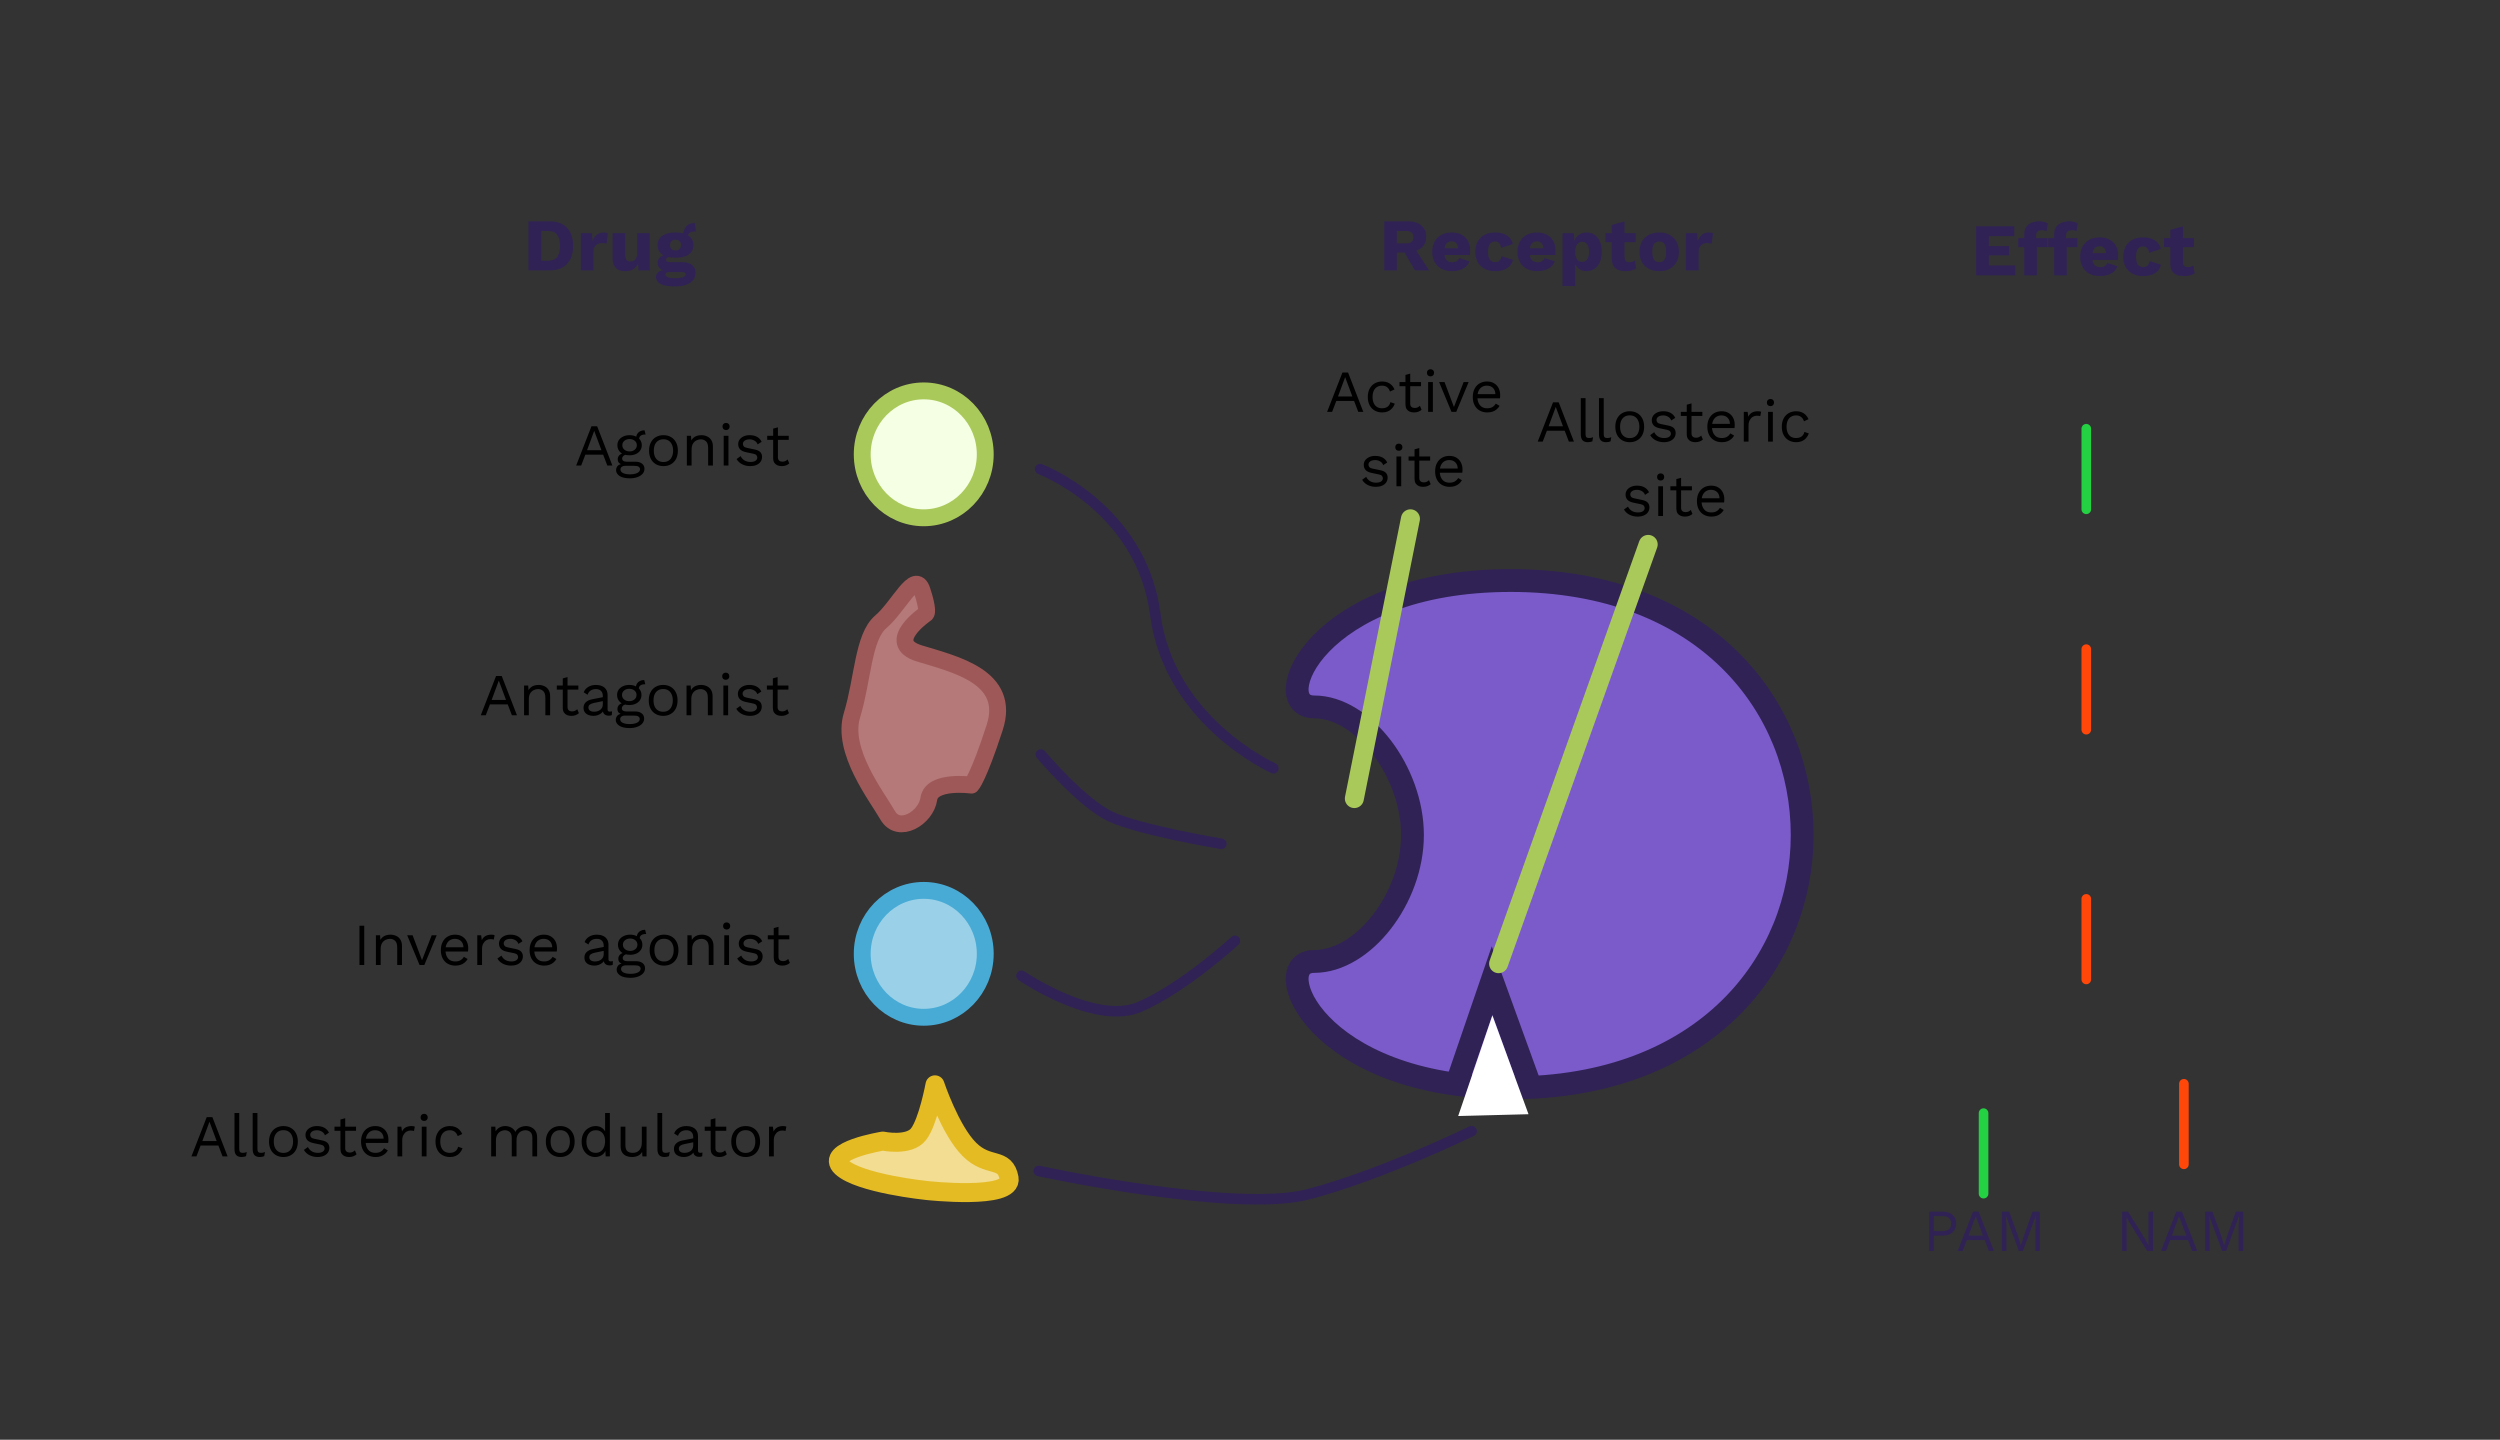 <svg width="448" height="258" viewBox="0 0 448 258" fill="none" xmlns="http://www.w3.org/2000/svg">
<rect x="0" y="0" width="448" height="258" fill="#333333" stroke="none"/>
<g clip-path="url(#clip0_169_50)">
<path fill-rule="evenodd" clip-rule="evenodd" d="M322.95 149.643L322.32 157.822L319.803 166.001L315.714 173.865L310.052 180.786L302.502 186.448L293.693 190.852L282.998 193.683L270.729 194.942L258.776 193.683L249.024 191.167L241.788 187.707L236.755 183.617L233.609 179.213L232.351 175.753L233.295 173.236L235.497 172.292L238.957 171.663L242.103 170.09L244.934 167.888L247.765 165.057L249.967 161.597L251.541 157.822L252.8 153.732V145.239L249.968 137.374L244.935 131.083L242.104 128.881L238.958 127.308L235.498 126.679L233.296 125.735L232.352 123.219L233.611 119.758L236.756 115.354L241.79 111.265L249.025 107.804L258.777 105.288L270.731 104.029L282.999 105.288L293.695 108.119L302.503 112.523L310.053 118.185L315.715 125.106L319.805 132.97L322.321 141.149L322.95 149.643Z" fill="#7A5BC9"/>
<mask id="mask0_169_50" style="mask-type:luminance" maskUnits="userSpaceOnUse" x="215" y="-175" width="152" height="383">
<path d="M366.361 207.525H215.365V-175H366.361V207.525Z" fill="white"/>
</mask>
<g mask="url(#mask0_169_50)">
<path d="M322.95 149.643C322.95 172.293 305.648 194.942 270.73 194.942C235.498 194.942 227.004 172.293 235.498 172.293C244.306 172.293 253.114 160.968 253.114 149.643C253.114 138.319 244.306 126.679 235.498 126.679C227.004 126.679 235.498 104.03 270.73 104.03C305.648 104.03 322.95 126.679 322.95 149.643Z" stroke="#302255" stroke-width="4.09" stroke-miterlimit="2"/>
</g>
<path d="M261.266 193.542L267.379 175.718L273.767 193.331" stroke="#302255" stroke-width="4.09" stroke-linecap="square"/>
<path d="M261.304 199.993L267.437 181.979L273.911 199.667L261.304 199.993Z" fill="white"/>
<path d="M242.699 143.103L252.752 92.97Z" fill="white"/>
<path d="M242.699 143.103L252.752 92.97" stroke="#AAC95B" stroke-width="3.402" stroke-linecap="round" stroke-linejoin="round"/>
<path d="M268.551 172.694L295.357 97.556Z" fill="white"/>
<path d="M268.551 172.694L295.357 97.556" stroke="#AAC95B" stroke-width="3.402" stroke-linecap="round" stroke-linejoin="round"/>
<path d="M244.305 73.803H243.399L242.652 71.851H239.463L238.716 73.803H237.82L240.561 66.763H241.575L244.305 73.803ZM239.772 71.051H242.343L241.052 67.584L239.772 71.051ZM247.691 68.363C248.06 68.363 248.384 68.42 248.661 68.533C248.946 68.647 249.191 68.811 249.397 69.024C249.603 69.237 249.771 69.49 249.899 69.781L249.088 70.165C248.974 69.824 248.8 69.564 248.565 69.387C248.338 69.202 248.039 69.109 247.669 69.109C247.314 69.109 247.008 69.191 246.752 69.355C246.496 69.511 246.3 69.742 246.165 70.048C246.03 70.347 245.963 70.709 245.963 71.136C245.963 71.556 246.03 71.918 246.165 72.224C246.3 72.53 246.496 72.764 246.752 72.928C247.008 73.085 247.314 73.163 247.669 73.163C247.947 73.163 248.185 73.12 248.384 73.035C248.59 72.949 248.757 72.825 248.885 72.661C249.02 72.498 249.113 72.299 249.163 72.064L249.952 72.341C249.831 72.668 249.664 72.949 249.451 73.184C249.244 73.419 248.992 73.6 248.693 73.728C248.402 73.849 248.067 73.909 247.691 73.909C247.193 73.909 246.748 73.799 246.357 73.579C245.966 73.358 245.66 73.042 245.44 72.629C245.219 72.21 245.109 71.712 245.109 71.136C245.109 70.56 245.219 70.066 245.44 69.653C245.66 69.234 245.966 68.914 246.357 68.693C246.748 68.473 247.193 68.363 247.691 68.363ZM252.71 66.955V72.331C252.71 72.594 252.785 72.789 252.934 72.917C253.083 73.045 253.275 73.109 253.51 73.109C253.716 73.109 253.894 73.074 254.043 73.003C254.193 72.932 254.328 72.836 254.449 72.715L254.747 73.429C254.584 73.579 254.388 73.696 254.161 73.781C253.94 73.867 253.684 73.909 253.393 73.909C253.122 73.909 252.87 73.863 252.635 73.771C252.401 73.671 252.212 73.518 252.07 73.312C251.935 73.099 251.864 72.821 251.857 72.48V67.189L252.71 66.955ZM254.651 68.469V69.205H250.79V68.469H254.651ZM256.347 67.445C256.155 67.445 255.998 67.388 255.877 67.275C255.764 67.154 255.707 66.997 255.707 66.805C255.707 66.613 255.764 66.46 255.877 66.347C255.998 66.226 256.155 66.165 256.347 66.165C256.539 66.165 256.692 66.226 256.805 66.347C256.926 66.46 256.987 66.613 256.987 66.805C256.987 66.997 256.926 67.154 256.805 67.275C256.692 67.388 256.539 67.445 256.347 67.445ZM256.773 68.469V73.803H255.92V68.469H256.773ZM262.284 68.469H263.18L260.961 73.803H260.108L257.889 68.469H258.86L260.545 72.939L262.284 68.469ZM266.524 73.909C266.019 73.909 265.568 73.799 265.17 73.579C264.779 73.358 264.473 73.042 264.252 72.629C264.032 72.21 263.922 71.712 263.922 71.136C263.922 70.56 264.032 70.066 264.252 69.653C264.473 69.234 264.775 68.914 265.159 68.693C265.543 68.473 265.98 68.363 266.471 68.363C266.969 68.363 267.392 68.469 267.74 68.683C268.096 68.896 268.366 69.188 268.551 69.557C268.736 69.92 268.828 70.329 268.828 70.784C268.828 70.905 268.825 71.015 268.818 71.115C268.811 71.214 268.8 71.303 268.786 71.381H264.476V70.624H268.412L267.975 70.709C267.975 70.197 267.833 69.803 267.548 69.525C267.271 69.248 266.905 69.109 266.45 69.109C266.101 69.109 265.799 69.191 265.543 69.355C265.294 69.511 265.099 69.742 264.956 70.048C264.821 70.347 264.754 70.709 264.754 71.136C264.754 71.556 264.825 71.918 264.967 72.224C265.109 72.53 265.308 72.764 265.564 72.928C265.827 73.085 266.14 73.163 266.503 73.163C266.894 73.163 267.211 73.088 267.452 72.939C267.701 72.789 267.9 72.587 268.05 72.331L268.722 72.725C268.587 72.967 268.412 73.177 268.199 73.355C267.993 73.532 267.747 73.671 267.463 73.771C267.186 73.863 266.873 73.909 266.524 73.909Z" fill="black"/>
<path d="M246.54 87.242C246.021 87.242 245.541 87.132 245.1 86.912C244.666 86.691 244.332 86.378 244.098 85.973L244.823 85.45C244.979 85.778 245.207 86.034 245.506 86.218C245.811 86.403 246.178 86.496 246.604 86.496C246.981 86.496 247.276 86.425 247.49 86.282C247.703 86.133 247.81 85.941 247.81 85.706C247.81 85.557 247.76 85.422 247.66 85.301C247.568 85.173 247.386 85.081 247.116 85.024L245.836 84.757C245.317 84.65 244.944 84.473 244.716 84.224C244.496 83.975 244.386 83.665 244.386 83.296C244.386 83.004 244.467 82.737 244.631 82.496C244.802 82.254 245.04 82.062 245.346 81.92C245.658 81.77 246.025 81.696 246.444 81.696C246.97 81.696 247.415 81.799 247.778 82.005C248.14 82.211 248.41 82.503 248.588 82.88L247.874 83.349C247.753 83.036 247.557 82.809 247.287 82.666C247.017 82.517 246.736 82.442 246.444 82.442C246.188 82.442 245.968 82.478 245.783 82.549C245.605 82.62 245.466 82.72 245.367 82.848C245.274 82.969 245.228 83.107 245.228 83.264C245.228 83.42 245.282 83.566 245.388 83.701C245.495 83.829 245.694 83.921 245.986 83.978L247.319 84.256C247.817 84.355 248.165 84.519 248.364 84.746C248.563 84.974 248.663 85.251 248.663 85.578C248.663 85.913 248.574 86.208 248.396 86.464C248.218 86.713 247.97 86.905 247.65 87.04C247.33 87.175 246.96 87.242 246.54 87.242ZM250.672 80.778C250.48 80.778 250.323 80.722 250.203 80.608C250.089 80.487 250.032 80.33 250.032 80.138C250.032 79.946 250.089 79.793 250.203 79.68C250.323 79.559 250.48 79.498 250.672 79.498C250.864 79.498 251.017 79.559 251.131 79.68C251.251 79.793 251.312 79.946 251.312 80.138C251.312 80.33 251.251 80.487 251.131 80.608C251.017 80.722 250.864 80.778 250.672 80.778ZM251.099 81.802V87.136H250.245V81.802H251.099ZM254.337 80.288V85.664C254.337 85.927 254.412 86.122 254.561 86.25C254.711 86.378 254.903 86.442 255.137 86.442C255.343 86.442 255.521 86.407 255.671 86.336C255.82 86.265 255.955 86.169 256.076 86.048L256.375 86.762C256.211 86.912 256.015 87.029 255.788 87.114C255.567 87.2 255.311 87.242 255.02 87.242C254.75 87.242 254.497 87.196 254.263 87.104C254.028 87.004 253.839 86.851 253.697 86.645C253.562 86.432 253.491 86.154 253.484 85.813V80.522L254.337 80.288ZM256.279 81.802V82.538H252.417V81.802H256.279ZM259.777 87.242C259.272 87.242 258.82 87.132 258.422 86.912C258.031 86.691 257.725 86.375 257.505 85.962C257.284 85.543 257.174 85.045 257.174 84.469C257.174 83.893 257.284 83.399 257.505 82.986C257.725 82.567 258.027 82.247 258.411 82.026C258.795 81.806 259.233 81.696 259.723 81.696C260.221 81.696 260.644 81.802 260.993 82.016C261.348 82.229 261.618 82.521 261.803 82.89C261.988 83.253 262.081 83.662 262.081 84.117C262.081 84.238 262.077 84.348 262.07 84.448C262.063 84.547 262.052 84.636 262.038 84.714H257.729V83.957H261.665L261.227 84.042C261.227 83.53 261.085 83.136 260.801 82.858C260.523 82.581 260.157 82.442 259.702 82.442C259.354 82.442 259.051 82.524 258.795 82.688C258.546 82.844 258.351 83.075 258.209 83.381C258.074 83.68 258.006 84.042 258.006 84.469C258.006 84.889 258.077 85.251 258.219 85.557C258.362 85.863 258.561 86.097 258.817 86.261C259.08 86.418 259.393 86.496 259.755 86.496C260.146 86.496 260.463 86.421 260.705 86.272C260.954 86.122 261.153 85.92 261.302 85.664L261.974 86.058C261.839 86.3 261.665 86.51 261.451 86.688C261.245 86.865 261 87.004 260.715 87.104C260.438 87.196 260.125 87.242 259.777 87.242Z" fill="black"/>
<path d="M282.047 79.136H281.141L280.394 77.184H277.205L276.458 79.136H275.562L278.303 72.096H279.317L282.047 79.136ZM277.514 76.384H280.085L278.794 72.917L277.514 76.384ZM284.129 71.349V77.781C284.129 78.051 284.179 78.24 284.278 78.346C284.378 78.446 284.538 78.496 284.758 78.496C284.9 78.496 285.018 78.485 285.11 78.464C285.203 78.442 285.327 78.403 285.484 78.346L285.345 79.093C285.231 79.143 285.107 79.178 284.972 79.2C284.836 79.228 284.698 79.242 284.556 79.242C284.122 79.242 283.798 79.125 283.585 78.89C283.379 78.656 283.276 78.297 283.276 77.813V71.349H284.129ZM287.389 71.349V77.781C287.389 78.051 287.439 78.24 287.539 78.346C287.638 78.446 287.798 78.496 288.019 78.496C288.161 78.496 288.278 78.485 288.371 78.464C288.463 78.442 288.587 78.403 288.744 78.346L288.605 79.093C288.491 79.143 288.367 79.178 288.232 79.2C288.097 79.228 287.958 79.242 287.816 79.242C287.382 79.242 287.059 79.125 286.845 78.89C286.639 78.656 286.536 78.297 286.536 77.813V71.349H287.389ZM292.047 73.696C292.552 73.696 292.996 73.806 293.38 74.026C293.771 74.247 294.077 74.567 294.298 74.986C294.518 75.399 294.628 75.893 294.628 76.469C294.628 77.045 294.518 77.543 294.298 77.962C294.077 78.375 293.771 78.691 293.38 78.912C292.996 79.132 292.552 79.242 292.047 79.242C291.549 79.242 291.105 79.132 290.714 78.912C290.323 78.691 290.017 78.375 289.796 77.962C289.576 77.543 289.466 77.045 289.466 76.469C289.466 75.893 289.576 75.399 289.796 74.986C290.017 74.567 290.323 74.247 290.714 74.026C291.105 73.806 291.549 73.696 292.047 73.696ZM292.047 74.432C291.684 74.432 291.375 74.513 291.119 74.677C290.863 74.841 290.664 75.075 290.522 75.381C290.387 75.68 290.319 76.042 290.319 76.469C290.319 76.889 290.387 77.251 290.522 77.557C290.664 77.863 290.863 78.097 291.119 78.261C291.375 78.425 291.684 78.506 292.047 78.506C292.41 78.506 292.719 78.425 292.975 78.261C293.231 78.097 293.427 77.863 293.562 77.557C293.704 77.251 293.775 76.889 293.775 76.469C293.775 76.042 293.704 75.68 293.562 75.381C293.427 75.075 293.231 74.841 292.975 74.677C292.719 74.513 292.41 74.432 292.047 74.432ZM298.155 79.242C297.636 79.242 297.156 79.132 296.715 78.912C296.281 78.691 295.947 78.378 295.712 77.973L296.438 77.45C296.594 77.778 296.822 78.034 297.12 78.218C297.426 78.403 297.792 78.496 298.219 78.496C298.596 78.496 298.891 78.425 299.104 78.282C299.318 78.133 299.424 77.941 299.424 77.706C299.424 77.557 299.374 77.422 299.275 77.301C299.182 77.173 299.001 77.081 298.731 77.024L297.451 76.757C296.932 76.65 296.558 76.473 296.331 76.224C296.11 75.975 296 75.665 296 75.296C296 75.004 296.082 74.737 296.246 74.496C296.416 74.254 296.654 74.062 296.96 73.92C297.273 73.77 297.639 73.696 298.059 73.696C298.585 73.696 299.03 73.799 299.392 74.005C299.755 74.211 300.025 74.503 300.203 74.88L299.488 75.349C299.367 75.036 299.172 74.809 298.902 74.666C298.631 74.517 298.35 74.442 298.059 74.442C297.803 74.442 297.582 74.478 297.398 74.549C297.22 74.62 297.081 74.72 296.982 74.848C296.889 74.969 296.843 75.107 296.843 75.264C296.843 75.42 296.896 75.566 297.003 75.701C297.11 75.829 297.309 75.921 297.6 75.978L298.934 76.256C299.431 76.355 299.78 76.519 299.979 76.746C300.178 76.974 300.278 77.251 300.278 77.578C300.278 77.913 300.189 78.208 300.011 78.464C299.833 78.713 299.584 78.905 299.264 79.04C298.944 79.175 298.574 79.242 298.155 79.242ZM303.119 72.288V77.664C303.119 77.927 303.193 78.122 303.343 78.25C303.492 78.378 303.684 78.442 303.919 78.442C304.125 78.442 304.303 78.407 304.452 78.336C304.601 78.265 304.736 78.169 304.857 78.048L305.156 78.762C304.992 78.912 304.797 79.029 304.569 79.114C304.349 79.2 304.093 79.242 303.801 79.242C303.531 79.242 303.279 79.196 303.044 79.104C302.809 79.004 302.621 78.851 302.479 78.645C302.343 78.432 302.272 78.154 302.265 77.813V72.522L303.119 72.288ZM305.06 73.802V74.538H301.199V73.802H305.06ZM308.558 79.242C308.053 79.242 307.601 79.132 307.203 78.912C306.812 78.691 306.506 78.375 306.286 77.962C306.065 77.543 305.955 77.045 305.955 76.469C305.955 75.893 306.065 75.399 306.286 74.986C306.506 74.567 306.809 74.247 307.193 74.026C307.577 73.806 308.014 73.696 308.505 73.696C309.002 73.696 309.425 73.802 309.774 74.016C310.129 74.229 310.4 74.521 310.585 74.89C310.769 75.253 310.862 75.662 310.862 76.117C310.862 76.238 310.858 76.348 310.851 76.448C310.844 76.547 310.833 76.636 310.819 76.714H306.51V75.957H310.446L310.009 76.042C310.009 75.53 309.866 75.136 309.582 74.858C309.305 74.581 308.938 74.442 308.483 74.442C308.135 74.442 307.833 74.524 307.577 74.688C307.328 74.844 307.132 75.075 306.99 75.381C306.855 75.68 306.787 76.042 306.787 76.469C306.787 76.889 306.858 77.251 307.001 77.557C307.143 77.863 307.342 78.097 307.598 78.261C307.861 78.418 308.174 78.496 308.537 78.496C308.928 78.496 309.244 78.421 309.486 78.272C309.735 78.122 309.934 77.92 310.083 77.664L310.755 78.058C310.62 78.3 310.446 78.51 310.233 78.688C310.026 78.865 309.781 79.004 309.497 79.104C309.219 79.196 308.906 79.242 308.558 79.242ZM312.485 79.136V73.802H313.178L313.295 74.677C313.445 74.35 313.662 74.105 313.946 73.941C314.238 73.778 314.59 73.696 315.002 73.696C315.095 73.696 315.194 73.703 315.301 73.717C315.415 73.731 315.511 73.76 315.589 73.802L315.439 74.581C315.361 74.553 315.276 74.531 315.183 74.517C315.091 74.503 314.959 74.496 314.789 74.496C314.568 74.496 314.344 74.56 314.117 74.688C313.896 74.816 313.711 75.011 313.562 75.274C313.413 75.53 313.338 75.858 313.338 76.256V79.136H312.485ZM317.266 72.778C317.074 72.778 316.917 72.722 316.796 72.608C316.683 72.487 316.626 72.33 316.626 72.138C316.626 71.946 316.683 71.793 316.796 71.68C316.917 71.559 317.074 71.498 317.266 71.498C317.458 71.498 317.611 71.559 317.724 71.68C317.845 71.793 317.906 71.946 317.906 72.138C317.906 72.33 317.845 72.487 317.724 72.608C317.611 72.722 317.458 72.778 317.266 72.778ZM317.692 73.802V79.136H316.839V73.802H317.692ZM321.88 73.696C322.25 73.696 322.574 73.753 322.851 73.866C323.135 73.98 323.381 74.144 323.587 74.357C323.793 74.57 323.96 74.823 324.088 75.114L323.278 75.498C323.164 75.157 322.99 74.897 322.755 74.72C322.527 74.535 322.229 74.442 321.859 74.442C321.503 74.442 321.198 74.524 320.942 74.688C320.686 74.844 320.49 75.075 320.355 75.381C320.22 75.68 320.152 76.042 320.152 76.469C320.152 76.889 320.22 77.251 320.355 77.557C320.49 77.863 320.686 78.097 320.942 78.261C321.198 78.418 321.503 78.496 321.859 78.496C322.136 78.496 322.375 78.453 322.574 78.368C322.78 78.282 322.947 78.158 323.075 77.994C323.21 77.831 323.303 77.632 323.352 77.397L324.142 77.674C324.021 78.001 323.854 78.282 323.64 78.517C323.434 78.752 323.182 78.933 322.883 79.061C322.591 79.182 322.257 79.242 321.88 79.242C321.383 79.242 320.938 79.132 320.547 78.912C320.156 78.691 319.85 78.375 319.63 77.962C319.409 77.543 319.299 77.045 319.299 76.469C319.299 75.893 319.409 75.399 319.63 74.986C319.85 74.567 320.156 74.247 320.547 74.026C320.938 73.806 321.383 73.696 321.88 73.696Z" fill="black"/>
<path d="M293.455 92.575C292.936 92.575 292.456 92.465 292.015 92.245C291.582 92.024 291.247 91.711 291.013 91.306L291.738 90.783C291.894 91.111 292.122 91.367 292.421 91.551C292.726 91.736 293.093 91.829 293.519 91.829C293.896 91.829 294.191 91.758 294.405 91.615C294.618 91.466 294.725 91.274 294.725 91.039C294.725 90.89 294.675 90.755 294.575 90.634C294.483 90.506 294.302 90.414 294.031 90.357L292.751 90.09C292.232 89.983 291.859 89.806 291.631 89.557C291.411 89.308 291.301 88.999 291.301 88.629C291.301 88.337 291.382 88.07 291.546 87.829C291.717 87.587 291.955 87.395 292.261 87.253C292.574 87.103 292.94 87.029 293.359 87.029C293.886 87.029 294.33 87.132 294.693 87.338C295.055 87.544 295.326 87.836 295.503 88.213L294.789 88.682C294.668 88.369 294.472 88.142 294.202 87.999C293.932 87.85 293.651 87.775 293.359 87.775C293.103 87.775 292.883 87.811 292.698 87.882C292.52 87.953 292.382 88.053 292.282 88.181C292.19 88.302 292.143 88.44 292.143 88.597C292.143 88.753 292.197 88.899 292.303 89.034C292.41 89.162 292.609 89.254 292.901 89.311L294.234 89.589C294.732 89.688 295.08 89.852 295.279 90.079C295.478 90.307 295.578 90.584 295.578 90.911C295.578 91.246 295.489 91.541 295.311 91.797C295.134 92.046 294.885 92.238 294.565 92.373C294.245 92.508 293.875 92.575 293.455 92.575ZM297.587 86.111C297.395 86.111 297.239 86.055 297.118 85.941C297.004 85.82 296.947 85.663 296.947 85.471C296.947 85.279 297.004 85.126 297.118 85.013C297.239 84.892 297.395 84.831 297.587 84.831C297.779 84.831 297.932 84.892 298.046 85.013C298.167 85.126 298.227 85.279 298.227 85.471C298.227 85.663 298.167 85.82 298.046 85.941C297.932 86.055 297.779 86.111 297.587 86.111ZM298.014 87.135V92.469H297.16V87.135H298.014ZM301.252 85.621V90.997C301.252 91.26 301.327 91.455 301.476 91.583C301.626 91.711 301.818 91.775 302.052 91.775C302.259 91.775 302.436 91.74 302.586 91.669C302.735 91.598 302.87 91.502 302.991 91.381L303.29 92.095C303.126 92.245 302.931 92.362 302.703 92.447C302.483 92.533 302.227 92.575 301.935 92.575C301.665 92.575 301.412 92.529 301.178 92.437C300.943 92.337 300.755 92.184 300.612 91.978C300.477 91.765 300.406 91.487 300.399 91.146V85.855L301.252 85.621ZM303.194 87.135V87.871H299.332V87.135H303.194ZM306.692 92.575C306.187 92.575 305.735 92.465 305.337 92.245C304.946 92.024 304.64 91.708 304.42 91.295C304.199 90.876 304.089 90.378 304.089 89.802C304.089 89.226 304.199 88.732 304.42 88.319C304.64 87.9 304.942 87.58 305.326 87.359C305.71 87.139 306.148 87.029 306.638 87.029C307.136 87.029 307.559 87.135 307.908 87.349C308.263 87.562 308.533 87.854 308.718 88.223C308.903 88.586 308.996 88.995 308.996 89.45C308.996 89.571 308.992 89.681 308.985 89.781C308.978 89.88 308.967 89.969 308.953 90.047H304.644V89.29H308.58L308.142 89.375C308.142 88.863 308 88.469 307.716 88.191C307.438 87.914 307.072 87.775 306.617 87.775C306.269 87.775 305.966 87.857 305.71 88.021C305.461 88.177 305.266 88.408 305.124 88.714C304.989 89.013 304.921 89.375 304.921 89.802C304.921 90.222 304.992 90.584 305.134 90.89C305.277 91.196 305.476 91.43 305.732 91.594C305.995 91.751 306.308 91.829 306.67 91.829C307.061 91.829 307.378 91.754 307.62 91.605C307.869 91.455 308.068 91.253 308.217 90.997L308.889 91.391C308.754 91.633 308.58 91.843 308.366 92.021C308.16 92.198 307.915 92.337 307.63 92.437C307.353 92.529 307.04 92.575 306.692 92.575Z" fill="black"/>
<path d="M165.534 92.788C171.621 92.788 176.556 87.697 176.556 81.418C176.556 75.138 171.621 70.048 165.534 70.048C159.446 70.048 154.512 75.138 154.512 81.418C154.512 87.697 159.446 92.788 165.534 92.788Z" fill="#F5FFE3" stroke="#AAC95B" stroke-width="3.024" stroke-linecap="round" stroke-linejoin="round"/>
<path d="M109.737 83.423H108.83L108.083 81.471H104.894L104.147 83.423H103.251L105.993 76.383H107.006L109.737 83.423ZM105.203 80.671H107.774L106.483 77.204L105.203 80.671ZM115.498 77.108L115.69 77.865C115.683 77.865 115.672 77.865 115.658 77.865C115.644 77.865 115.63 77.865 115.616 77.865C115.267 77.865 114.997 77.937 114.805 78.079C114.62 78.214 114.528 78.434 114.528 78.74L114.005 78.474C114.005 78.196 114.069 77.954 114.197 77.748C114.325 77.542 114.499 77.385 114.72 77.279C114.94 77.165 115.182 77.108 115.445 77.108C115.452 77.108 115.459 77.108 115.466 77.108C115.48 77.108 115.491 77.108 115.498 77.108ZM113.877 82.74C114.382 82.74 114.776 82.858 115.061 83.092C115.345 83.32 115.488 83.626 115.488 84.01C115.488 84.358 115.37 84.66 115.136 84.916C114.908 85.172 114.599 85.368 114.208 85.503C113.824 85.645 113.39 85.716 112.906 85.716C112.067 85.716 111.438 85.574 111.018 85.29C110.606 85.005 110.4 84.664 110.4 84.266C110.4 83.981 110.492 83.725 110.677 83.498C110.869 83.277 111.189 83.153 111.637 83.124L111.562 83.284C111.32 83.22 111.114 83.114 110.944 82.964C110.78 82.808 110.698 82.584 110.698 82.292C110.698 82.001 110.805 81.752 111.018 81.546C111.239 81.332 111.562 81.201 111.989 81.151L112.554 81.439H112.448C112.099 81.474 111.85 81.563 111.701 81.706C111.559 81.841 111.488 81.99 111.488 82.153C111.488 82.353 111.559 82.502 111.701 82.602C111.85 82.694 112.056 82.74 112.32 82.74H113.877ZM112.896 85.001C113.308 85.001 113.646 84.959 113.909 84.874C114.179 84.788 114.378 84.678 114.506 84.543C114.634 84.408 114.698 84.262 114.698 84.106C114.698 83.913 114.62 83.761 114.464 83.647C114.314 83.533 114.04 83.476 113.642 83.476H112C111.772 83.476 111.58 83.533 111.424 83.647C111.267 83.768 111.189 83.931 111.189 84.138C111.189 84.401 111.338 84.61 111.637 84.767C111.943 84.923 112.362 85.001 112.896 85.001ZM112.821 77.983C113.248 77.983 113.624 78.061 113.952 78.218C114.286 78.367 114.545 78.577 114.73 78.847C114.915 79.117 115.008 79.43 115.008 79.785C115.008 80.134 114.915 80.447 114.73 80.724C114.545 80.994 114.286 81.208 113.952 81.364C113.624 81.513 113.248 81.588 112.821 81.588C112.117 81.588 111.576 81.421 111.2 81.087C110.823 80.746 110.634 80.312 110.634 79.785C110.634 79.43 110.727 79.117 110.912 78.847C111.104 78.577 111.363 78.367 111.69 78.218C112.017 78.061 112.394 77.983 112.821 77.983ZM112.821 78.676C112.451 78.676 112.142 78.779 111.893 78.986C111.644 79.185 111.52 79.451 111.52 79.785C111.52 80.113 111.644 80.379 111.893 80.585C112.142 80.792 112.451 80.895 112.821 80.895C113.191 80.895 113.5 80.792 113.749 80.585C113.998 80.379 114.122 80.113 114.122 79.785C114.122 79.451 113.998 79.185 113.749 78.986C113.5 78.779 113.191 78.676 112.821 78.676ZM118.893 77.983C119.398 77.983 119.842 78.093 120.226 78.314C120.617 78.534 120.923 78.854 121.143 79.273C121.364 79.686 121.474 80.18 121.474 80.756C121.474 81.332 121.364 81.83 121.143 82.249C120.923 82.662 120.617 82.978 120.226 83.199C119.842 83.419 119.398 83.529 118.893 83.529C118.395 83.529 117.95 83.419 117.559 83.199C117.168 82.978 116.862 82.662 116.642 82.249C116.422 81.83 116.311 81.332 116.311 80.756C116.311 80.18 116.422 79.686 116.642 79.273C116.862 78.854 117.168 78.534 117.559 78.314C117.95 78.093 118.395 77.983 118.893 77.983ZM118.893 78.719C118.53 78.719 118.221 78.801 117.965 78.964C117.709 79.128 117.51 79.362 117.367 79.668C117.232 79.967 117.165 80.329 117.165 80.756C117.165 81.176 117.232 81.538 117.367 81.844C117.51 82.15 117.709 82.385 117.965 82.548C118.221 82.712 118.53 82.793 118.893 82.793C119.255 82.793 119.565 82.712 119.821 82.548C120.077 82.385 120.272 82.15 120.407 81.844C120.55 81.538 120.621 81.176 120.621 80.756C120.621 80.329 120.55 79.967 120.407 79.668C120.272 79.362 120.077 79.128 119.821 78.964C119.565 78.801 119.255 78.719 118.893 78.719ZM123.081 83.423V78.09H123.827L123.902 79.284L123.763 79.167C123.877 78.882 124.03 78.655 124.222 78.484C124.414 78.306 124.634 78.178 124.883 78.1C125.139 78.022 125.402 77.983 125.673 77.983C126.057 77.983 126.405 78.058 126.718 78.207C127.031 78.349 127.28 78.57 127.465 78.868C127.657 79.167 127.753 79.547 127.753 80.01V83.423H126.899V80.308C126.899 79.718 126.771 79.309 126.515 79.082C126.266 78.847 125.957 78.73 125.587 78.73C125.331 78.73 125.075 78.79 124.819 78.911C124.563 79.032 124.35 79.227 124.179 79.498C124.016 79.768 123.934 80.13 123.934 80.585V83.423H123.081ZM130.111 77.066C129.919 77.066 129.763 77.009 129.642 76.895C129.528 76.774 129.471 76.618 129.471 76.425C129.471 76.234 129.528 76.081 129.642 75.967C129.763 75.846 129.919 75.785 130.111 75.785C130.303 75.785 130.456 75.846 130.57 75.967C130.691 76.081 130.751 76.234 130.751 76.425C130.751 76.618 130.691 76.774 130.57 76.895C130.456 77.009 130.303 77.066 130.111 77.066ZM130.538 78.09V83.423H129.685V78.09H130.538ZM134.438 83.529C133.919 83.529 133.439 83.419 132.998 83.199C132.564 82.978 132.23 82.665 131.995 82.26L132.721 81.737C132.877 82.065 133.105 82.321 133.403 82.505C133.709 82.69 134.075 82.783 134.502 82.783C134.879 82.783 135.174 82.712 135.387 82.57C135.601 82.42 135.707 82.228 135.707 81.993C135.707 81.844 135.658 81.709 135.558 81.588C135.466 81.46 135.284 81.368 135.014 81.311L133.734 81.044C133.215 80.938 132.842 80.76 132.614 80.511C132.394 80.262 132.283 79.953 132.283 79.583C132.283 79.291 132.365 79.025 132.529 78.783C132.699 78.541 132.938 78.349 133.243 78.207C133.556 78.058 133.923 77.983 134.342 77.983C134.868 77.983 135.313 78.086 135.675 78.292C136.038 78.498 136.308 78.79 136.486 79.167L135.771 79.636C135.651 79.323 135.455 79.096 135.185 78.954C134.915 78.804 134.634 78.73 134.342 78.73C134.086 78.73 133.866 78.765 133.681 78.836C133.503 78.907 133.364 79.007 133.265 79.135C133.172 79.256 133.126 79.394 133.126 79.551C133.126 79.707 133.179 79.853 133.286 79.988C133.393 80.116 133.592 80.209 133.883 80.266L135.217 80.543C135.715 80.642 136.063 80.806 136.262 81.034C136.461 81.261 136.561 81.538 136.561 81.865C136.561 82.2 136.472 82.495 136.294 82.751C136.116 83 135.867 83.192 135.547 83.327C135.227 83.462 134.858 83.529 134.438 83.529ZM139.402 76.575V81.951C139.402 82.214 139.476 82.409 139.626 82.537C139.775 82.665 139.967 82.73 140.202 82.73C140.408 82.73 140.586 82.694 140.735 82.623C140.884 82.552 141.02 82.456 141.14 82.335L141.439 83.049C141.276 83.199 141.08 83.316 140.852 83.401C140.632 83.487 140.376 83.529 140.084 83.529C139.814 83.529 139.562 83.483 139.327 83.391C139.092 83.291 138.904 83.138 138.762 82.932C138.627 82.719 138.556 82.442 138.548 82.1V76.809L139.402 76.575ZM141.343 78.09V78.826H137.482V78.09H141.343Z" fill="black"/>
<path d="M165.534 182.296C171.621 182.296 176.556 177.206 176.556 170.926C176.556 164.647 171.621 159.557 165.534 159.557C159.446 159.557 154.512 164.647 154.512 170.926C154.512 177.206 159.446 182.296 165.534 182.296Z" fill="#9BD1E8" stroke="#48ABD5" stroke-width="3.024" stroke-linecap="round" stroke-linejoin="round"/>
<path d="M65.271 165.892V172.932H64.418V165.892H65.271ZM67.362 172.932V167.598H68.109L68.183 168.793L68.045 168.676C68.159 168.391 68.311 168.164 68.503 167.993C68.695 167.815 68.916 167.687 69.165 167.609C69.421 167.531 69.684 167.492 69.954 167.492C70.338 167.492 70.686 167.566 70.999 167.716C71.312 167.858 71.561 168.078 71.746 168.377C71.938 168.676 72.034 169.056 72.034 169.518V172.932H71.181V169.817C71.181 169.227 71.053 168.818 70.797 168.59C70.548 168.356 70.239 168.238 69.869 168.238C69.613 168.238 69.357 168.299 69.101 168.42C68.845 168.541 68.631 168.736 68.461 169.006C68.297 169.277 68.215 169.639 68.215 170.094V172.932H67.362ZM77.362 167.598H78.257L76.039 172.932H75.186L72.967 167.598H73.938L75.623 172.068L77.362 167.598ZM81.602 173.038C81.097 173.038 80.645 172.928 80.247 172.708C79.856 172.487 79.55 172.171 79.33 171.758C79.109 171.339 78.999 170.841 78.999 170.265C78.999 169.689 79.109 169.195 79.33 168.782C79.55 168.363 79.853 168.043 80.237 167.822C80.621 167.602 81.058 167.492 81.549 167.492C82.046 167.492 82.469 167.598 82.818 167.812C83.173 168.025 83.444 168.317 83.629 168.686C83.813 169.049 83.906 169.458 83.906 169.913C83.906 170.034 83.902 170.144 83.895 170.244C83.888 170.343 83.877 170.432 83.863 170.51H79.554V169.753H83.49L83.052 169.838C83.052 169.326 82.91 168.932 82.626 168.654C82.349 168.377 81.982 168.238 81.527 168.238C81.179 168.238 80.876 168.32 80.621 168.484C80.372 168.64 80.176 168.871 80.034 169.177C79.899 169.476 79.831 169.838 79.831 170.265C79.831 170.685 79.902 171.047 80.044 171.353C80.187 171.659 80.386 171.893 80.642 172.057C80.905 172.213 81.218 172.292 81.581 172.292C81.972 172.292 82.288 172.217 82.53 172.068C82.779 171.918 82.978 171.716 83.127 171.46L83.799 171.854C83.664 172.096 83.49 172.306 83.276 172.484C83.07 172.661 82.825 172.8 82.54 172.9C82.263 172.992 81.95 173.038 81.602 173.038ZM85.529 172.932V167.598H86.222L86.339 168.473C86.489 168.146 86.706 167.901 86.99 167.737C87.282 167.573 87.634 167.492 88.046 167.492C88.138 167.492 88.238 167.499 88.345 167.513C88.459 167.527 88.555 167.556 88.633 167.598L88.483 168.377C88.405 168.349 88.32 168.327 88.227 168.313C88.135 168.299 88.003 168.292 87.833 168.292C87.612 168.292 87.388 168.356 87.161 168.484C86.94 168.612 86.755 168.807 86.606 169.07C86.457 169.326 86.382 169.653 86.382 170.052V172.932H85.529ZM91.574 173.038C91.055 173.038 90.575 172.928 90.134 172.708C89.7 172.487 89.366 172.174 89.131 171.769L89.856 171.246C90.013 171.573 90.24 171.829 90.539 172.014C90.845 172.199 91.211 172.292 91.638 172.292C92.015 172.292 92.31 172.221 92.523 172.078C92.736 171.929 92.843 171.737 92.843 171.502C92.843 171.353 92.793 171.218 92.694 171.097C92.601 170.969 92.42 170.877 92.15 170.82L90.87 170.553C90.351 170.446 89.977 170.269 89.75 170.02C89.529 169.771 89.419 169.461 89.419 169.092C89.419 168.8 89.501 168.533 89.664 168.292C89.835 168.05 90.073 167.858 90.379 167.716C90.692 167.566 91.058 167.492 91.478 167.492C92.004 167.492 92.448 167.595 92.811 167.801C93.174 168.007 93.444 168.299 93.622 168.676L92.907 169.145C92.786 168.832 92.591 168.605 92.32 168.462C92.05 168.313 91.769 168.238 91.478 168.238C91.222 168.238 91.001 168.274 90.816 168.345C90.639 168.416 90.5 168.516 90.4 168.644C90.308 168.765 90.262 168.903 90.262 169.06C90.262 169.216 90.315 169.362 90.422 169.497C90.528 169.625 90.728 169.717 91.019 169.774L92.352 170.052C92.85 170.151 93.199 170.315 93.398 170.542C93.597 170.77 93.696 171.047 93.696 171.374C93.696 171.709 93.608 172.004 93.43 172.26C93.252 172.509 93.003 172.701 92.683 172.836C92.363 172.971 91.993 173.038 91.574 173.038ZM97.508 173.038C97.003 173.038 96.552 172.928 96.153 172.708C95.762 172.487 95.457 172.171 95.236 171.758C95.016 171.339 94.905 170.841 94.905 170.265C94.905 169.689 95.016 169.195 95.236 168.782C95.457 168.363 95.759 168.043 96.143 167.822C96.527 167.602 96.964 167.492 97.455 167.492C97.953 167.492 98.376 167.598 98.724 167.812C99.08 168.025 99.35 168.317 99.535 168.686C99.72 169.049 99.812 169.458 99.812 169.913C99.812 170.034 99.809 170.144 99.801 170.244C99.794 170.343 99.784 170.432 99.769 170.51H95.46V169.753H99.396L98.959 169.838C98.959 169.326 98.817 168.932 98.532 168.654C98.255 168.377 97.889 168.238 97.433 168.238C97.085 168.238 96.783 168.32 96.527 168.484C96.278 168.64 96.082 168.871 95.94 169.177C95.805 169.476 95.737 169.838 95.737 170.265C95.737 170.685 95.808 171.047 95.951 171.353C96.093 171.659 96.292 171.893 96.548 172.057C96.811 172.213 97.124 172.292 97.487 172.292C97.878 172.292 98.194 172.217 98.436 172.068C98.685 171.918 98.884 171.716 99.033 171.46L99.705 171.854C99.57 172.096 99.396 172.306 99.183 172.484C98.977 172.661 98.731 172.8 98.447 172.9C98.169 172.992 97.857 173.038 97.508 173.038ZM108.185 169.486C108.185 169.088 108.078 168.782 107.865 168.569C107.652 168.349 107.35 168.238 106.958 168.238C106.589 168.238 106.276 168.32 106.02 168.484C105.764 168.64 105.575 168.896 105.454 169.252L104.761 168.825C104.903 168.427 105.166 168.107 105.55 167.865C105.934 167.616 106.411 167.492 106.98 167.492C107.364 167.492 107.712 167.559 108.025 167.694C108.338 167.822 108.583 168.021 108.761 168.292C108.946 168.555 109.038 168.896 109.038 169.316V171.897C109.038 172.153 109.174 172.281 109.444 172.281C109.579 172.281 109.71 172.263 109.838 172.228L109.796 172.9C109.654 172.971 109.469 173.006 109.241 173.006C109.035 173.006 108.85 172.967 108.686 172.889C108.523 172.811 108.395 172.693 108.302 172.537C108.21 172.373 108.164 172.171 108.164 171.929V171.822L108.377 171.854C108.292 172.132 108.146 172.359 107.94 172.537C107.734 172.708 107.502 172.836 107.246 172.921C106.99 172.999 106.738 173.038 106.489 173.038C106.176 173.038 105.885 172.985 105.614 172.878C105.344 172.772 105.127 172.612 104.964 172.398C104.807 172.178 104.729 171.908 104.729 171.588C104.729 171.189 104.861 170.862 105.124 170.606C105.394 170.343 105.767 170.165 106.244 170.073L108.356 169.657V170.361L106.638 170.713C106.29 170.784 106.03 170.884 105.86 171.012C105.689 171.14 105.604 171.317 105.604 171.545C105.604 171.765 105.689 171.947 105.86 172.089C106.038 172.224 106.286 172.292 106.606 172.292C106.813 172.292 107.008 172.267 107.193 172.217C107.385 172.16 107.556 172.078 107.705 171.972C107.854 171.858 107.972 171.719 108.057 171.556C108.142 171.385 108.185 171.186 108.185 170.958V169.486ZM115.603 166.617L115.795 167.374C115.788 167.374 115.777 167.374 115.763 167.374C115.749 167.374 115.734 167.374 115.72 167.374C115.372 167.374 115.101 167.445 114.909 167.588C114.725 167.723 114.632 167.943 114.632 168.249L114.109 167.982C114.109 167.705 114.173 167.463 114.301 167.257C114.429 167.051 114.604 166.894 114.824 166.788C115.045 166.674 115.286 166.617 115.549 166.617C115.557 166.617 115.564 166.617 115.571 166.617C115.585 166.617 115.596 166.617 115.603 166.617ZM113.981 172.249C114.486 172.249 114.881 172.366 115.165 172.601C115.45 172.829 115.592 173.134 115.592 173.518C115.592 173.867 115.475 174.169 115.24 174.425C115.013 174.681 114.703 174.877 114.312 175.012C113.928 175.154 113.494 175.225 113.011 175.225C112.172 175.225 111.542 175.083 111.123 174.798C110.71 174.514 110.504 174.173 110.504 173.774C110.504 173.49 110.597 173.234 110.781 173.006C110.973 172.786 111.293 172.661 111.741 172.633L111.667 172.793C111.425 172.729 111.219 172.622 111.048 172.473C110.885 172.317 110.803 172.093 110.803 171.801C110.803 171.509 110.909 171.261 111.123 171.054C111.343 170.841 111.667 170.709 112.093 170.66L112.659 170.948H112.552C112.204 170.983 111.955 171.072 111.805 171.214C111.663 171.349 111.592 171.499 111.592 171.662C111.592 171.861 111.663 172.011 111.805 172.11C111.955 172.203 112.161 172.249 112.424 172.249H113.981ZM113 174.51C113.413 174.51 113.75 174.468 114.013 174.382C114.284 174.297 114.483 174.187 114.611 174.052C114.739 173.917 114.803 173.771 114.803 173.614C114.803 173.422 114.725 173.269 114.568 173.156C114.419 173.042 114.145 172.985 113.747 172.985H112.104C111.877 172.985 111.685 173.042 111.528 173.156C111.372 173.277 111.293 173.44 111.293 173.646C111.293 173.909 111.443 174.119 111.741 174.276C112.047 174.432 112.467 174.51 113 174.51ZM112.925 167.492C113.352 167.492 113.729 167.57 114.056 167.726C114.39 167.876 114.65 168.085 114.835 168.356C115.02 168.626 115.112 168.939 115.112 169.294C115.112 169.643 115.02 169.956 114.835 170.233C114.65 170.503 114.39 170.717 114.056 170.873C113.729 171.022 113.352 171.097 112.925 171.097C112.221 171.097 111.681 170.93 111.304 170.596C110.927 170.254 110.739 169.821 110.739 169.294C110.739 168.939 110.831 168.626 111.016 168.356C111.208 168.085 111.468 167.876 111.795 167.726C112.122 167.57 112.499 167.492 112.925 167.492ZM112.925 168.185C112.556 168.185 112.246 168.288 111.997 168.494C111.749 168.693 111.624 168.96 111.624 169.294C111.624 169.621 111.749 169.888 111.997 170.094C112.246 170.301 112.556 170.404 112.925 170.404C113.295 170.404 113.605 170.301 113.853 170.094C114.102 169.888 114.227 169.621 114.227 169.294C114.227 168.96 114.102 168.693 113.853 168.494C113.605 168.288 113.295 168.185 112.925 168.185ZM118.997 167.492C119.502 167.492 119.947 167.602 120.331 167.822C120.722 168.043 121.027 168.363 121.248 168.782C121.468 169.195 121.579 169.689 121.579 170.265C121.579 170.841 121.468 171.339 121.248 171.758C121.027 172.171 120.722 172.487 120.331 172.708C119.947 172.928 119.502 173.038 118.997 173.038C118.499 173.038 118.055 172.928 117.664 172.708C117.273 172.487 116.967 172.171 116.747 171.758C116.526 171.339 116.416 170.841 116.416 170.265C116.416 169.689 116.526 169.195 116.747 168.782C116.967 168.363 117.273 168.043 117.664 167.822C118.055 167.602 118.499 167.492 118.997 167.492ZM118.997 168.228C118.635 168.228 118.325 168.309 118.069 168.473C117.813 168.637 117.614 168.871 117.472 169.177C117.337 169.476 117.269 169.838 117.269 170.265C117.269 170.685 117.337 171.047 117.472 171.353C117.614 171.659 117.813 171.893 118.069 172.057C118.325 172.221 118.635 172.302 118.997 172.302C119.36 172.302 119.669 172.221 119.925 172.057C120.181 171.893 120.377 171.659 120.512 171.353C120.654 171.047 120.725 170.685 120.725 170.265C120.725 169.838 120.654 169.476 120.512 169.177C120.377 168.871 120.181 168.637 119.925 168.473C119.669 168.309 119.36 168.228 118.997 168.228ZM123.185 172.932V167.598H123.932L124.006 168.793L123.868 168.676C123.982 168.391 124.134 168.164 124.326 167.993C124.518 167.815 124.739 167.687 124.988 167.609C125.244 167.531 125.507 167.492 125.777 167.492C126.161 167.492 126.51 167.566 126.822 167.716C127.135 167.858 127.384 168.078 127.569 168.377C127.761 168.676 127.857 169.056 127.857 169.518V172.932H127.004V169.817C127.004 169.227 126.876 168.818 126.62 168.59C126.371 168.356 126.062 168.238 125.692 168.238C125.436 168.238 125.18 168.299 124.924 168.42C124.668 168.541 124.454 168.736 124.284 169.006C124.12 169.277 124.038 169.639 124.038 170.094V172.932H123.185ZM130.216 166.574C130.024 166.574 129.867 166.517 129.747 166.404C129.633 166.283 129.576 166.126 129.576 165.934C129.576 165.742 129.633 165.589 129.747 165.476C129.867 165.355 130.024 165.294 130.216 165.294C130.408 165.294 130.561 165.355 130.675 165.476C130.795 165.589 130.856 165.742 130.856 165.934C130.856 166.126 130.795 166.283 130.675 166.404C130.561 166.517 130.408 166.574 130.216 166.574ZM130.643 167.598V172.932H129.789V167.598H130.643ZM134.543 173.038C134.024 173.038 133.544 172.928 133.103 172.708C132.669 172.487 132.335 172.174 132.1 171.769L132.825 171.246C132.982 171.573 133.209 171.829 133.508 172.014C133.814 172.199 134.18 172.292 134.607 172.292C134.984 172.292 135.279 172.221 135.492 172.078C135.705 171.929 135.812 171.737 135.812 171.502C135.812 171.353 135.762 171.218 135.663 171.097C135.57 170.969 135.389 170.877 135.119 170.82L133.839 170.553C133.32 170.446 132.946 170.269 132.719 170.02C132.498 169.771 132.388 169.461 132.388 169.092C132.388 168.8 132.47 168.533 132.633 168.292C132.804 168.05 133.042 167.858 133.348 167.716C133.661 167.566 134.027 167.492 134.447 167.492C134.973 167.492 135.417 167.595 135.78 167.801C136.143 168.007 136.413 168.299 136.591 168.676L135.876 169.145C135.755 168.832 135.56 168.605 135.289 168.462C135.019 168.313 134.738 168.238 134.447 168.238C134.191 168.238 133.97 168.274 133.785 168.345C133.608 168.416 133.469 168.516 133.369 168.644C133.277 168.765 133.231 168.903 133.231 169.06C133.231 169.216 133.284 169.362 133.391 169.497C133.497 169.625 133.696 169.717 133.988 169.774L135.321 170.052C135.819 170.151 136.168 170.315 136.367 170.542C136.566 170.77 136.665 171.047 136.665 171.374C136.665 171.709 136.576 172.004 136.399 172.26C136.221 172.509 135.972 172.701 135.652 172.836C135.332 172.971 134.962 173.038 134.543 173.038ZM139.506 166.084V171.46C139.506 171.723 139.581 171.918 139.73 172.046C139.88 172.174 140.072 172.238 140.306 172.238C140.513 172.238 140.69 172.203 140.84 172.132C140.989 172.061 141.124 171.965 141.245 171.844L141.544 172.558C141.38 172.708 141.185 172.825 140.957 172.91C140.737 172.996 140.481 173.038 140.189 173.038C139.919 173.038 139.666 172.992 139.432 172.9C139.197 172.8 139.009 172.647 138.866 172.441C138.731 172.228 138.66 171.95 138.653 171.609V166.318L139.506 166.084ZM141.448 167.598V168.334H137.586V167.598H141.448Z" fill="black"/>
<path d="M92.64 128.178H91.733L90.986 126.226H87.797L87.05 128.178H86.154L88.896 121.138H89.909L92.64 128.178ZM88.106 125.426H90.677L89.386 121.959L88.106 125.426ZM93.911 128.178V122.844H94.657L94.732 124.039L94.593 123.922C94.707 123.637 94.86 123.41 95.052 123.239C95.244 123.061 95.464 122.933 95.713 122.855C95.969 122.777 96.232 122.738 96.503 122.738C96.887 122.738 97.235 122.812 97.548 122.962C97.861 123.104 98.11 123.324 98.295 123.623C98.487 123.922 98.583 124.302 98.583 124.764V128.178H97.729V125.063C97.729 124.473 97.601 124.064 97.345 123.836C97.096 123.602 96.787 123.484 96.417 123.484C96.161 123.484 95.905 123.545 95.649 123.666C95.393 123.787 95.18 123.982 95.009 124.252C94.846 124.523 94.764 124.885 94.764 125.34V128.178H93.911ZM101.701 121.33V126.706C101.701 126.969 101.775 127.164 101.925 127.292C102.074 127.42 102.266 127.484 102.501 127.484C102.707 127.484 102.885 127.449 103.034 127.378C103.183 127.307 103.318 127.211 103.439 127.09L103.738 127.804C103.574 127.954 103.379 128.071 103.151 128.156C102.931 128.242 102.675 128.284 102.383 128.284C102.113 128.284 101.861 128.238 101.626 128.146C101.391 128.046 101.203 127.893 101.061 127.687C100.925 127.474 100.854 127.196 100.847 126.855V121.564L101.701 121.33ZM103.642 122.844V123.58H99.781V122.844H103.642ZM108.025 124.732C108.025 124.334 107.919 124.028 107.705 123.815C107.492 123.595 107.19 123.484 106.799 123.484C106.429 123.484 106.116 123.566 105.86 123.73C105.604 123.886 105.415 124.142 105.295 124.498L104.601 124.071C104.743 123.673 105.007 123.353 105.391 123.111C105.775 122.862 106.251 122.738 106.82 122.738C107.204 122.738 107.552 122.805 107.865 122.94C108.178 123.068 108.423 123.267 108.601 123.538C108.786 123.801 108.879 124.142 108.879 124.562V127.143C108.879 127.399 109.014 127.527 109.284 127.527C109.419 127.527 109.551 127.509 109.679 127.474L109.636 128.146C109.494 128.217 109.309 128.252 109.081 128.252C108.875 128.252 108.69 128.213 108.527 128.135C108.363 128.057 108.235 127.94 108.143 127.783C108.05 127.62 108.004 127.417 108.004 127.175V127.068L108.217 127.1C108.132 127.378 107.986 127.605 107.78 127.783C107.574 127.954 107.343 128.082 107.087 128.167C106.831 128.245 106.578 128.284 106.329 128.284C106.016 128.284 105.725 128.231 105.455 128.124C105.184 128.018 104.967 127.858 104.804 127.644C104.647 127.424 104.569 127.154 104.569 126.834C104.569 126.436 104.701 126.108 104.964 125.852C105.234 125.589 105.607 125.412 106.084 125.319L108.196 124.903V125.607L106.479 125.959C106.13 126.03 105.871 126.13 105.7 126.258C105.529 126.386 105.444 126.564 105.444 126.791C105.444 127.012 105.529 127.193 105.7 127.335C105.878 127.47 106.127 127.538 106.447 127.538C106.653 127.538 106.848 127.513 107.033 127.463C107.225 127.406 107.396 127.324 107.545 127.218C107.695 127.104 107.812 126.965 107.897 126.802C107.983 126.631 108.025 126.432 108.025 126.204V124.732ZM115.443 121.863L115.635 122.62C115.628 122.62 115.617 122.62 115.603 122.62C115.589 122.62 115.575 122.62 115.56 122.62C115.212 122.62 114.942 122.691 114.75 122.834C114.565 122.969 114.472 123.189 114.472 123.495L113.95 123.228C113.95 122.951 114.014 122.709 114.142 122.503C114.27 122.297 114.444 122.14 114.664 122.034C114.885 121.92 115.127 121.863 115.39 121.863C115.397 121.863 115.404 121.863 115.411 121.863C115.425 121.863 115.436 121.863 115.443 121.863ZM113.822 127.495C114.327 127.495 114.721 127.612 115.006 127.847C115.29 128.075 115.432 128.38 115.432 128.764C115.432 129.113 115.315 129.415 115.08 129.671C114.853 129.927 114.543 130.123 114.152 130.258C113.768 130.4 113.335 130.471 112.851 130.471C112.012 130.471 111.383 130.329 110.963 130.044C110.55 129.76 110.344 129.419 110.344 129.02C110.344 128.736 110.437 128.48 110.622 128.252C110.814 128.032 111.134 127.908 111.582 127.879L111.507 128.039C111.265 127.975 111.059 127.868 110.888 127.719C110.725 127.563 110.643 127.339 110.643 127.047C110.643 126.756 110.75 126.507 110.963 126.3C111.183 126.087 111.507 125.956 111.934 125.906L112.499 126.194H112.392C112.044 126.229 111.795 126.318 111.646 126.46C111.503 126.596 111.432 126.745 111.432 126.908C111.432 127.108 111.503 127.257 111.646 127.356C111.795 127.449 112.001 127.495 112.264 127.495H113.822ZM112.84 129.756C113.253 129.756 113.591 129.714 113.854 129.628C114.124 129.543 114.323 129.433 114.451 129.298C114.579 129.163 114.643 129.017 114.643 128.86C114.643 128.668 114.565 128.516 114.408 128.402C114.259 128.288 113.985 128.231 113.587 128.231H111.944C111.717 128.231 111.525 128.288 111.368 128.402C111.212 128.523 111.134 128.686 111.134 128.892C111.134 129.156 111.283 129.365 111.582 129.522C111.887 129.678 112.307 129.756 112.84 129.756ZM112.766 122.738C113.192 122.738 113.569 122.816 113.896 122.972C114.231 123.122 114.49 123.331 114.675 123.602C114.86 123.872 114.952 124.185 114.952 124.54C114.952 124.889 114.86 125.202 114.675 125.479C114.49 125.749 114.231 125.963 113.896 126.119C113.569 126.268 113.192 126.343 112.766 126.343C112.062 126.343 111.521 126.176 111.144 125.842C110.767 125.5 110.579 125.067 110.579 124.54C110.579 124.185 110.671 123.872 110.856 123.602C111.048 123.331 111.308 123.122 111.635 122.972C111.962 122.816 112.339 122.738 112.766 122.738ZM112.766 123.431C112.396 123.431 112.087 123.534 111.838 123.74C111.589 123.94 111.464 124.206 111.464 124.54C111.464 124.868 111.589 125.134 111.838 125.34C112.087 125.547 112.396 125.65 112.766 125.65C113.135 125.65 113.445 125.547 113.694 125.34C113.943 125.134 114.067 124.868 114.067 124.54C114.067 124.206 113.943 123.94 113.694 123.74C113.445 123.534 113.135 123.431 112.766 123.431ZM118.837 122.738C119.342 122.738 119.787 122.848 120.171 123.068C120.562 123.289 120.868 123.609 121.088 124.028C121.309 124.441 121.419 124.935 121.419 125.511C121.419 126.087 121.309 126.585 121.088 127.004C120.868 127.417 120.562 127.733 120.171 127.954C119.787 128.174 119.342 128.284 118.837 128.284C118.34 128.284 117.895 128.174 117.504 127.954C117.113 127.733 116.807 127.417 116.587 127.004C116.366 126.585 116.256 126.087 116.256 125.511C116.256 124.935 116.366 124.441 116.587 124.028C116.807 123.609 117.113 123.289 117.504 123.068C117.895 122.848 118.34 122.738 118.837 122.738ZM118.837 123.474C118.475 123.474 118.165 123.555 117.909 123.719C117.653 123.883 117.454 124.117 117.312 124.423C117.177 124.722 117.109 125.084 117.109 125.511C117.109 125.931 117.177 126.293 117.312 126.599C117.454 126.905 117.653 127.14 117.909 127.303C118.165 127.467 118.475 127.548 118.837 127.548C119.2 127.548 119.509 127.467 119.765 127.303C120.021 127.14 120.217 126.905 120.352 126.599C120.494 126.293 120.565 125.931 120.565 125.511C120.565 125.084 120.494 124.722 120.352 124.423C120.217 124.117 120.021 123.883 119.765 123.719C119.509 123.555 119.2 123.474 118.837 123.474ZM123.025 128.178V122.844H123.772L123.847 124.039L123.708 123.922C123.822 123.637 123.975 123.41 124.167 123.239C124.359 123.061 124.579 122.933 124.828 122.855C125.084 122.777 125.347 122.738 125.617 122.738C126.001 122.738 126.35 122.812 126.663 122.962C126.975 123.104 127.224 123.324 127.409 123.623C127.601 123.922 127.697 124.302 127.697 124.764V128.178H126.844V125.063C126.844 124.473 126.716 124.064 126.46 123.836C126.211 123.602 125.902 123.484 125.532 123.484C125.276 123.484 125.02 123.545 124.764 123.666C124.508 123.787 124.295 123.982 124.124 124.252C123.96 124.523 123.879 124.885 123.879 125.34V128.178H123.025ZM130.056 121.82C129.864 121.82 129.708 121.763 129.587 121.65C129.473 121.529 129.416 121.372 129.416 121.18C129.416 120.988 129.473 120.835 129.587 120.722C129.708 120.601 129.864 120.54 130.056 120.54C130.248 120.54 130.401 120.601 130.515 120.722C130.636 120.835 130.696 120.988 130.696 121.18C130.696 121.372 130.636 121.529 130.515 121.65C130.401 121.763 130.248 121.82 130.056 121.82ZM130.483 122.844V128.178H129.629V122.844H130.483ZM134.383 128.284C133.864 128.284 133.384 128.174 132.943 127.954C132.509 127.733 132.175 127.42 131.94 127.015L132.665 126.492C132.822 126.82 133.049 127.076 133.348 127.26C133.654 127.445 134.02 127.538 134.447 127.538C134.824 127.538 135.119 127.467 135.332 127.324C135.545 127.175 135.652 126.983 135.652 126.748C135.652 126.599 135.602 126.464 135.503 126.343C135.41 126.215 135.229 126.123 134.959 126.066L133.679 125.799C133.16 125.692 132.786 125.515 132.559 125.266C132.338 125.017 132.228 124.708 132.228 124.338C132.228 124.046 132.31 123.779 132.473 123.538C132.644 123.296 132.882 123.104 133.188 122.962C133.501 122.812 133.867 122.738 134.287 122.738C134.813 122.738 135.257 122.841 135.62 123.047C135.983 123.253 136.253 123.545 136.431 123.922L135.716 124.391C135.595 124.078 135.4 123.851 135.129 123.708C134.859 123.559 134.578 123.484 134.287 123.484C134.031 123.484 133.81 123.52 133.625 123.591C133.448 123.662 133.309 123.762 133.209 123.89C133.117 124.011 133.071 124.149 133.071 124.306C133.071 124.462 133.124 124.608 133.231 124.743C133.337 124.871 133.537 124.964 133.828 125.02L135.161 125.298C135.659 125.397 136.008 125.561 136.207 125.788C136.406 126.016 136.505 126.293 136.505 126.62C136.505 126.955 136.417 127.25 136.239 127.506C136.061 127.755 135.812 127.947 135.492 128.082C135.172 128.217 134.802 128.284 134.383 128.284ZM139.346 121.33V126.706C139.346 126.969 139.421 127.164 139.57 127.292C139.72 127.42 139.912 127.484 140.146 127.484C140.353 127.484 140.53 127.449 140.68 127.378C140.829 127.307 140.964 127.211 141.085 127.09L141.384 127.804C141.22 127.954 141.025 128.071 140.797 128.156C140.577 128.242 140.321 128.284 140.029 128.284C139.759 128.284 139.506 128.238 139.272 128.146C139.037 128.046 138.849 127.893 138.706 127.687C138.571 127.474 138.5 127.196 138.493 126.855V121.564L139.346 121.33ZM141.288 122.844V123.58H137.426V122.844H141.288Z" fill="black"/>
<path d="M165.955 109.955C165.955 109.955 158.333 115.119 164.726 117.086C171.119 119.053 181.201 121.266 178.25 130.364C175.299 139.462 174.07 140.692 174.07 140.692C174.07 140.692 166.939 139.708 166.447 143.151C165.955 146.593 161.037 149.544 159.07 146.101C157.103 142.659 150.71 134.544 152.677 128.151C154.644 121.758 154.644 114.135 157.841 111.431C161.037 108.726 163.988 102.087 165.218 105.775C166.447 109.463 165.955 109.955 165.955 109.955Z" fill="#B47978" stroke="#9E5857" stroke-width="3.024" stroke-linecap="round" stroke-linejoin="round"/>
<path d="M40.79 207.231H39.884L39.137 205.279H35.948L35.201 207.231H34.305L37.046 200.191H38.06L40.79 207.231ZM36.257 204.479H38.828L37.537 201.013L36.257 204.479ZM42.872 199.445V205.877C42.872 206.147 42.922 206.335 43.021 206.442C43.121 206.542 43.281 206.591 43.501 206.591C43.644 206.591 43.761 206.581 43.853 206.559C43.946 206.538 44.07 206.499 44.227 206.442L44.088 207.189C43.974 207.239 43.85 207.274 43.715 207.295C43.58 207.324 43.441 207.338 43.299 207.338C42.865 207.338 42.541 207.221 42.328 206.986C42.122 206.751 42.019 206.392 42.019 205.909V199.445H42.872ZM46.132 199.445V205.877C46.132 206.147 46.182 206.335 46.282 206.442C46.381 206.542 46.541 206.591 46.762 206.591C46.904 206.591 47.021 206.581 47.114 206.559C47.206 206.538 47.331 206.499 47.487 206.442L47.348 207.189C47.235 207.239 47.11 207.274 46.975 207.295C46.84 207.324 46.701 207.338 46.559 207.338C46.125 207.338 45.802 207.221 45.588 206.986C45.382 206.751 45.279 206.392 45.279 205.909V199.445H46.132ZM50.79 201.791C51.295 201.791 51.739 201.902 52.123 202.122C52.515 202.343 52.82 202.663 53.041 203.082C53.261 203.495 53.371 203.989 53.371 204.565C53.371 205.141 53.261 205.639 53.041 206.058C52.82 206.471 52.515 206.787 52.123 207.007C51.739 207.228 51.295 207.338 50.79 207.338C50.292 207.338 49.848 207.228 49.457 207.007C49.066 206.787 48.76 206.471 48.539 206.058C48.319 205.639 48.209 205.141 48.209 204.565C48.209 203.989 48.319 203.495 48.539 203.082C48.76 202.663 49.066 202.343 49.457 202.122C49.848 201.902 50.292 201.791 50.79 201.791ZM50.79 202.527C50.428 202.527 50.118 202.609 49.862 202.773C49.606 202.936 49.407 203.171 49.265 203.477C49.13 203.775 49.062 204.138 49.062 204.565C49.062 204.984 49.13 205.347 49.265 205.653C49.407 205.959 49.606 206.193 49.862 206.357C50.118 206.52 50.428 206.602 50.79 206.602C51.153 206.602 51.462 206.52 51.718 206.357C51.974 206.193 52.17 205.959 52.305 205.653C52.447 205.347 52.518 204.984 52.518 204.565C52.518 204.138 52.447 203.775 52.305 203.477C52.17 203.171 51.974 202.936 51.718 202.773C51.462 202.609 51.153 202.527 50.79 202.527ZM56.898 207.338C56.379 207.338 55.899 207.228 55.458 207.007C55.024 206.787 54.69 206.474 54.455 206.069L55.181 205.546C55.337 205.873 55.565 206.129 55.863 206.314C56.169 206.499 56.535 206.591 56.962 206.591C57.339 206.591 57.634 206.52 57.847 206.378C58.061 206.229 58.167 206.037 58.167 205.802C58.167 205.653 58.118 205.518 58.018 205.397C57.926 205.269 57.744 205.176 57.474 205.119L56.194 204.853C55.675 204.746 55.302 204.568 55.074 204.319C54.854 204.071 54.743 203.761 54.743 203.391C54.743 203.1 54.825 202.833 54.989 202.591C55.159 202.35 55.398 202.158 55.703 202.015C56.016 201.866 56.383 201.791 56.802 201.791C57.328 201.791 57.773 201.895 58.135 202.101C58.498 202.307 58.768 202.599 58.946 202.975L58.231 203.445C58.111 203.132 57.915 202.904 57.645 202.762C57.374 202.613 57.094 202.538 56.802 202.538C56.546 202.538 56.326 202.574 56.141 202.645C55.963 202.716 55.824 202.815 55.725 202.943C55.632 203.064 55.586 203.203 55.586 203.359C55.586 203.516 55.639 203.662 55.746 203.797C55.853 203.925 56.052 204.017 56.343 204.074L57.677 204.351C58.175 204.451 58.523 204.615 58.722 204.842C58.921 205.07 59.021 205.347 59.021 205.674C59.021 206.008 58.932 206.303 58.754 206.559C58.576 206.808 58.327 207 58.007 207.135C57.687 207.271 57.318 207.338 56.898 207.338ZM61.862 200.383V205.759C61.862 206.023 61.936 206.218 62.086 206.346C62.235 206.474 62.427 206.538 62.662 206.538C62.868 206.538 63.046 206.503 63.195 206.431C63.344 206.36 63.48 206.264 63.6 206.143L63.899 206.858C63.736 207.007 63.54 207.125 63.312 207.21C63.092 207.295 62.836 207.338 62.544 207.338C62.274 207.338 62.022 207.292 61.787 207.199C61.552 207.1 61.364 206.947 61.222 206.741C61.087 206.527 61.016 206.25 61.008 205.909V200.618L61.862 200.383ZM63.803 201.898V202.634H59.942V201.898H63.803ZM67.301 207.338C66.796 207.338 66.345 207.228 65.946 207.007C65.555 206.787 65.249 206.471 65.029 206.058C64.809 205.639 64.698 205.141 64.698 204.565C64.698 203.989 64.809 203.495 65.029 203.082C65.249 202.663 65.552 202.343 65.936 202.122C66.32 201.902 66.757 201.791 67.248 201.791C67.746 201.791 68.169 201.898 68.517 202.111C68.873 202.325 69.143 202.616 69.328 202.986C69.513 203.349 69.605 203.758 69.605 204.213C69.605 204.334 69.602 204.444 69.594 204.543C69.587 204.643 69.577 204.732 69.562 204.81H65.253V204.053H69.189L68.752 204.138C68.752 203.626 68.609 203.231 68.325 202.954C68.048 202.677 67.681 202.538 67.226 202.538C66.878 202.538 66.576 202.62 66.32 202.783C66.071 202.94 65.875 203.171 65.733 203.477C65.598 203.775 65.53 204.138 65.53 204.565C65.53 204.984 65.602 205.347 65.744 205.653C65.886 205.959 66.085 206.193 66.341 206.357C66.604 206.513 66.917 206.591 67.28 206.591C67.671 206.591 67.987 206.517 68.229 206.367C68.478 206.218 68.677 206.015 68.826 205.759L69.498 206.154C69.363 206.396 69.189 206.606 68.976 206.783C68.769 206.961 68.524 207.1 68.24 207.199C67.962 207.292 67.65 207.338 67.301 207.338ZM71.228 207.231V201.898H71.921L72.039 202.773C72.188 202.446 72.405 202.2 72.689 202.037C72.981 201.873 73.333 201.791 73.745 201.791C73.838 201.791 73.937 201.799 74.044 201.813C74.158 201.827 74.254 201.855 74.332 201.898L74.183 202.677C74.105 202.648 74.019 202.627 73.927 202.613C73.834 202.599 73.703 202.591 73.532 202.591C73.312 202.591 73.088 202.655 72.86 202.783C72.64 202.911 72.455 203.107 72.305 203.37C72.156 203.626 72.081 203.953 72.081 204.351V207.231H71.228ZM76.009 200.874C75.817 200.874 75.66 200.817 75.54 200.703C75.426 200.583 75.369 200.426 75.369 200.234C75.369 200.042 75.426 199.889 75.54 199.775C75.66 199.655 75.817 199.594 76.009 199.594C76.201 199.594 76.354 199.655 76.468 199.775C76.588 199.889 76.649 200.042 76.649 200.234C76.649 200.426 76.588 200.583 76.468 200.703C76.354 200.817 76.201 200.874 76.009 200.874ZM76.436 201.898V207.231H75.582V201.898H76.436ZM80.624 201.791C80.993 201.791 81.317 201.848 81.594 201.962C81.879 202.076 82.124 202.239 82.33 202.453C82.536 202.666 82.704 202.919 82.832 203.21L82.021 203.594C81.907 203.253 81.733 202.993 81.498 202.815C81.271 202.631 80.972 202.538 80.602 202.538C80.247 202.538 79.941 202.62 79.685 202.783C79.429 202.94 79.233 203.171 79.098 203.477C78.963 203.775 78.895 204.138 78.895 204.565C78.895 204.984 78.963 205.347 79.098 205.653C79.233 205.959 79.429 206.193 79.685 206.357C79.941 206.513 80.247 206.591 80.602 206.591C80.879 206.591 81.118 206.549 81.317 206.463C81.523 206.378 81.69 206.254 81.818 206.09C81.953 205.927 82.046 205.727 82.096 205.493L82.885 205.77C82.764 206.097 82.597 206.378 82.383 206.613C82.177 206.847 81.925 207.029 81.626 207.157C81.335 207.278 81 207.338 80.624 207.338C80.126 207.338 79.681 207.228 79.29 207.007C78.899 206.787 78.593 206.471 78.373 206.058C78.152 205.639 78.042 205.141 78.042 204.565C78.042 203.989 78.152 203.495 78.373 203.082C78.593 202.663 78.899 202.343 79.29 202.122C79.681 201.902 80.126 201.791 80.624 201.791ZM88.02 207.231V201.898H88.766L88.82 202.73C89.012 202.403 89.261 202.165 89.566 202.015C89.879 201.866 90.199 201.791 90.526 201.791C90.903 201.791 91.259 201.877 91.593 202.047C91.927 202.218 92.183 202.481 92.361 202.837C92.475 202.595 92.635 202.399 92.841 202.25C93.047 202.094 93.271 201.98 93.513 201.909C93.762 201.831 93.997 201.791 94.217 201.791C94.558 201.791 94.882 201.863 95.188 202.005C95.501 202.147 95.757 202.367 95.956 202.666C96.155 202.965 96.254 203.349 96.254 203.818V207.231H95.401V203.903C95.401 203.42 95.28 203.071 95.038 202.858C94.797 202.645 94.498 202.538 94.142 202.538C93.865 202.538 93.605 202.606 93.364 202.741C93.122 202.876 92.926 203.075 92.777 203.338C92.635 203.601 92.564 203.925 92.564 204.309V207.231H91.71V203.903C91.71 203.42 91.589 203.071 91.348 202.858C91.106 202.645 90.807 202.538 90.452 202.538C90.217 202.538 89.975 202.602 89.726 202.73C89.485 202.851 89.282 203.047 89.118 203.317C88.955 203.587 88.873 203.943 88.873 204.383V207.231H88.02ZM100.394 201.791C100.899 201.791 101.344 201.902 101.728 202.122C102.119 202.343 102.425 202.663 102.645 203.082C102.865 203.495 102.976 203.989 102.976 204.565C102.976 205.141 102.865 205.639 102.645 206.058C102.425 206.471 102.119 206.787 101.728 207.007C101.344 207.228 100.899 207.338 100.394 207.338C99.897 207.338 99.452 207.228 99.061 207.007C98.67 206.787 98.364 206.471 98.144 206.058C97.923 205.639 97.813 205.141 97.813 204.565C97.813 203.989 97.923 203.495 98.144 203.082C98.364 202.663 98.67 202.343 99.061 202.122C99.452 201.902 99.897 201.791 100.394 201.791ZM100.394 202.527C100.032 202.527 99.722 202.609 99.466 202.773C99.21 202.936 99.011 203.171 98.869 203.477C98.734 203.775 98.666 204.138 98.666 204.565C98.666 204.984 98.734 205.347 98.869 205.653C99.011 205.959 99.21 206.193 99.466 206.357C99.722 206.52 100.032 206.602 100.394 206.602C100.757 206.602 101.066 206.52 101.322 206.357C101.578 206.193 101.774 205.959 101.909 205.653C102.051 205.347 102.122 204.984 102.122 204.565C102.122 204.138 102.051 203.775 101.909 203.477C101.774 203.171 101.578 202.936 101.322 202.773C101.066 202.609 100.757 202.527 100.394 202.527ZM106.662 207.338C106.221 207.338 105.816 207.228 105.446 207.007C105.076 206.787 104.781 206.471 104.561 206.058C104.34 205.639 104.23 205.141 104.23 204.565C104.23 203.975 104.347 203.473 104.582 203.061C104.817 202.648 105.126 202.335 105.51 202.122C105.894 201.902 106.307 201.791 106.747 201.791C107.188 201.791 107.569 201.905 107.889 202.133C108.216 202.36 108.433 202.663 108.539 203.039L108.433 203.114V199.445H109.286V207.231H108.539L108.465 205.941L108.582 205.877C108.532 206.19 108.411 206.456 108.219 206.677C108.035 206.89 107.803 207.054 107.526 207.167C107.256 207.281 106.968 207.338 106.662 207.338ZM106.747 206.591C107.089 206.591 107.384 206.506 107.633 206.335C107.889 206.165 108.084 205.923 108.219 205.61C108.362 205.29 108.433 204.917 108.433 204.49C108.433 204.085 108.362 203.736 108.219 203.445C108.084 203.153 107.892 202.929 107.643 202.773C107.402 202.616 107.117 202.538 106.79 202.538C106.25 202.538 105.83 202.723 105.531 203.093C105.233 203.463 105.083 203.953 105.083 204.565C105.083 205.176 105.229 205.667 105.521 206.037C105.812 206.407 106.221 206.591 106.747 206.591ZM113.2 207.338C112.859 207.338 112.535 207.274 112.23 207.146C111.931 207.018 111.686 206.812 111.494 206.527C111.309 206.236 111.216 205.859 111.216 205.397V201.898H112.07V205.173C112.07 205.713 112.187 206.087 112.422 206.293C112.656 206.492 112.987 206.591 113.414 206.591C113.613 206.591 113.808 206.559 114 206.495C114.192 206.424 114.363 206.318 114.512 206.175C114.669 206.026 114.79 205.838 114.875 205.61C114.967 205.383 115.014 205.112 115.014 204.799V201.898H115.867V207.231H115.12L115.067 206.421C114.882 206.741 114.63 206.975 114.31 207.125C113.997 207.267 113.627 207.338 113.2 207.338ZM118.664 199.445V205.877C118.664 206.147 118.713 206.335 118.813 206.442C118.913 206.542 119.073 206.591 119.293 206.591C119.435 206.591 119.553 206.581 119.645 206.559C119.737 206.538 119.862 206.499 120.018 206.442L119.88 207.189C119.766 207.239 119.641 207.274 119.506 207.295C119.371 207.324 119.233 207.338 119.09 207.338C118.657 207.338 118.333 207.221 118.12 206.986C117.913 206.751 117.81 206.392 117.81 205.909V199.445H118.664ZM124.228 203.786C124.228 203.388 124.121 203.082 123.908 202.869C123.695 202.648 123.393 202.538 123.001 202.538C122.632 202.538 122.319 202.62 122.063 202.783C121.807 202.94 121.618 203.196 121.497 203.551L120.804 203.125C120.946 202.727 121.209 202.407 121.593 202.165C121.977 201.916 122.454 201.791 123.023 201.791C123.407 201.791 123.755 201.859 124.068 201.994C124.381 202.122 124.626 202.321 124.804 202.591C124.989 202.855 125.081 203.196 125.081 203.615V206.197C125.081 206.453 125.217 206.581 125.487 206.581C125.622 206.581 125.753 206.563 125.881 206.527L125.839 207.199C125.697 207.271 125.512 207.306 125.284 207.306C125.078 207.306 124.893 207.267 124.729 207.189C124.566 207.111 124.438 206.993 124.345 206.837C124.253 206.673 124.207 206.471 124.207 206.229V206.122L124.42 206.154C124.335 206.431 124.189 206.659 123.983 206.837C123.777 207.007 123.545 207.135 123.289 207.221C123.033 207.299 122.781 207.338 122.532 207.338C122.219 207.338 121.928 207.285 121.657 207.178C121.387 207.071 121.17 206.911 121.007 206.698C120.85 206.478 120.772 206.207 120.772 205.887C120.772 205.489 120.904 205.162 121.167 204.906C121.437 204.643 121.81 204.465 122.287 204.373L124.399 203.957V204.661L122.681 205.013C122.333 205.084 122.073 205.183 121.903 205.311C121.732 205.439 121.647 205.617 121.647 205.845C121.647 206.065 121.732 206.247 121.903 206.389C122.081 206.524 122.329 206.591 122.649 206.591C122.856 206.591 123.051 206.567 123.236 206.517C123.428 206.46 123.599 206.378 123.748 206.271C123.897 206.158 124.015 206.019 124.1 205.855C124.185 205.685 124.228 205.486 124.228 205.258V203.786ZM128.205 200.383V205.759C128.205 206.023 128.28 206.218 128.429 206.346C128.579 206.474 128.771 206.538 129.005 206.538C129.212 206.538 129.389 206.503 129.539 206.431C129.688 206.36 129.823 206.264 129.944 206.143L130.243 206.858C130.079 207.007 129.884 207.125 129.656 207.21C129.436 207.295 129.18 207.338 128.888 207.338C128.618 207.338 128.365 207.292 128.131 207.199C127.896 207.1 127.708 206.947 127.565 206.741C127.43 206.527 127.359 206.25 127.352 205.909V200.618L128.205 200.383ZM130.147 201.898V202.634H126.285V201.898H130.147ZM133.623 201.791C134.128 201.791 134.573 201.902 134.957 202.122C135.348 202.343 135.654 202.663 135.874 203.082C136.095 203.495 136.205 203.989 136.205 204.565C136.205 205.141 136.095 205.639 135.874 206.058C135.654 206.471 135.348 206.787 134.957 207.007C134.573 207.228 134.128 207.338 133.623 207.338C133.126 207.338 132.681 207.228 132.29 207.007C131.899 206.787 131.593 206.471 131.373 206.058C131.152 205.639 131.042 205.141 131.042 204.565C131.042 203.989 131.152 203.495 131.373 203.082C131.593 202.663 131.899 202.343 132.29 202.122C132.681 201.902 133.126 201.791 133.623 201.791ZM133.623 202.527C133.261 202.527 132.951 202.609 132.695 202.773C132.439 202.936 132.24 203.171 132.098 203.477C131.963 203.775 131.895 204.138 131.895 204.565C131.895 204.984 131.963 205.347 132.098 205.653C132.24 205.959 132.439 206.193 132.695 206.357C132.951 206.52 133.261 206.602 133.623 206.602C133.986 206.602 134.295 206.52 134.551 206.357C134.807 206.193 135.003 205.959 135.138 205.653C135.28 205.347 135.351 204.984 135.351 204.565C135.351 204.138 135.28 203.775 135.138 203.477C135.003 203.171 134.807 202.936 134.551 202.773C134.295 202.609 133.986 202.527 133.623 202.527ZM137.811 207.231V201.898H138.505L138.622 202.773C138.771 202.446 138.988 202.2 139.273 202.037C139.564 201.873 139.916 201.791 140.329 201.791C140.421 201.791 140.521 201.799 140.627 201.813C140.741 201.827 140.837 201.855 140.915 201.898L140.766 202.677C140.688 202.648 140.602 202.627 140.51 202.613C140.418 202.599 140.286 202.591 140.115 202.591C139.895 202.591 139.671 202.655 139.443 202.783C139.223 202.911 139.038 203.107 138.889 203.37C138.739 203.626 138.665 203.953 138.665 204.351V207.231H137.811Z" fill="black"/>
<path d="M167.549 194.403C167.549 194.403 166.32 201.042 164.599 203.255C162.877 205.469 158.205 204.485 158.205 204.485C158.205 204.485 147.632 206.206 150.829 209.157C154.025 212.108 166.074 213.337 166.074 213.337C166.074 213.337 181.565 215.058 180.828 211.124C180.09 207.19 177.139 209.403 173.697 205.96C170.254 202.518 167.549 194.403 167.549 194.403Z" fill="#F2DD92" stroke="#E5BB24" stroke-width="3.402" stroke-linecap="round" stroke-linejoin="round"/>
<path d="M186.38 84.06C186.38 84.06 204.576 90.945 207.035 110.124C209.494 129.304 228.182 137.664 228.182 137.664" stroke="#302255" stroke-width="1.89" stroke-linecap="round" stroke-linejoin="round"/>
<path d="M186.522 135.213C186.522 135.213 193.825 143.907 199.041 146.341C204.257 148.775 218.863 151.209 218.863 151.209" stroke="#302255" stroke-width="1.89" stroke-linecap="round" stroke-linejoin="round"/>
<path d="M183.045 174.856C183.045 174.856 196.259 183.897 204.257 180.42C212.255 176.943 221.297 168.597 221.297 168.597" stroke="#302255" stroke-width="1.89" stroke-linecap="round" stroke-linejoin="round"/>
<path d="M186.134 209.834C186.134 209.834 221.296 217.457 234.452 214.014C247.607 210.572 263.713 202.703 263.713 202.703" stroke="#302255" stroke-width="1.89" stroke-linecap="round" stroke-linejoin="round"/>
<path d="M98.433 39.661C99.81 39.661 100.864 40.043 101.593 40.808C102.33 41.572 102.699 42.657 102.699 44.061C102.699 45.465 102.33 46.55 101.593 47.314C100.864 48.079 99.81 48.461 98.433 48.461H94.699V39.661H98.433ZM98.206 46.728C98.953 46.728 99.495 46.505 99.833 46.061C100.179 45.608 100.353 44.941 100.353 44.061C100.353 43.181 100.179 42.519 99.833 42.074C99.495 41.621 98.953 41.394 98.206 41.394H96.993V46.728H98.206ZM104.084 48.461V41.794H106.084L106.177 43.234C106.346 42.736 106.595 42.35 106.924 42.074C107.261 41.799 107.688 41.661 108.204 41.661C108.372 41.661 108.515 41.674 108.63 41.701C108.755 41.728 108.852 41.763 108.924 41.808L108.697 43.674C108.608 43.639 108.492 43.612 108.35 43.594C108.217 43.568 108.052 43.554 107.857 43.554C107.59 43.554 107.341 43.612 107.11 43.728C106.879 43.843 106.692 44.017 106.55 44.248C106.417 44.47 106.35 44.754 106.35 45.101V48.461H104.084ZM112.066 48.594C111.613 48.594 111.213 48.519 110.866 48.368C110.528 48.208 110.262 47.954 110.066 47.608C109.87 47.261 109.773 46.808 109.773 46.248V41.794H112.039V45.714C112.039 46.141 112.124 46.439 112.293 46.608C112.462 46.776 112.702 46.861 113.013 46.861C113.173 46.861 113.324 46.834 113.466 46.781C113.608 46.719 113.733 46.63 113.839 46.514C113.946 46.39 114.026 46.234 114.079 46.048C114.142 45.852 114.173 45.625 114.173 45.368V41.794H116.439V48.461H114.413L114.346 47.208C114.133 47.679 113.835 48.03 113.453 48.261C113.07 48.483 112.608 48.594 112.066 48.594ZM124.521 40.008L124.708 41.528C124.655 41.51 124.601 41.501 124.548 41.501C124.495 41.492 124.441 41.488 124.388 41.488C123.997 41.488 123.703 41.585 123.508 41.781C123.321 41.968 123.228 42.203 123.228 42.488L122.428 42.194C122.428 41.83 122.495 41.479 122.628 41.141C122.761 40.803 122.966 40.528 123.241 40.314C123.526 40.101 123.881 39.994 124.308 39.994C124.335 39.994 124.366 39.994 124.401 39.994C124.446 39.994 124.486 39.999 124.521 40.008ZM122.228 46.981C123.001 46.981 123.592 47.145 124.001 47.474C124.419 47.794 124.628 48.257 124.628 48.861C124.628 49.412 124.477 49.87 124.175 50.234C123.872 50.599 123.446 50.87 122.895 51.048C122.352 51.234 121.708 51.328 120.961 51.328C119.752 51.328 118.881 51.176 118.348 50.874C117.815 50.572 117.548 50.163 117.548 49.648C117.548 49.274 117.699 48.972 118.001 48.741C118.303 48.51 118.806 48.385 119.508 48.368L119.455 48.581C118.912 48.51 118.508 48.35 118.241 48.101C117.975 47.852 117.841 47.514 117.841 47.088C117.841 46.661 118.01 46.314 118.348 46.048C118.686 45.781 119.135 45.634 119.695 45.608L120.521 45.994H120.308C119.961 46.012 119.717 46.07 119.575 46.168C119.432 46.265 119.361 46.385 119.361 46.528C119.361 46.679 119.423 46.794 119.548 46.874C119.672 46.945 119.859 46.981 120.108 46.981H122.228ZM120.975 49.861C121.401 49.861 121.752 49.83 122.028 49.768C122.312 49.714 122.526 49.634 122.668 49.528C122.81 49.43 122.881 49.314 122.881 49.181C122.881 49.048 122.832 48.941 122.735 48.861C122.637 48.79 122.459 48.754 122.201 48.754H119.815C119.646 48.754 119.508 48.799 119.401 48.888C119.303 48.977 119.255 49.088 119.255 49.221C119.255 49.425 119.406 49.581 119.708 49.688C120.01 49.803 120.432 49.861 120.975 49.861ZM121.055 41.661C121.73 41.661 122.308 41.75 122.788 41.928C123.268 42.105 123.632 42.363 123.881 42.701C124.139 43.03 124.268 43.439 124.268 43.928C124.268 44.408 124.139 44.816 123.881 45.154C123.632 45.492 123.268 45.75 122.788 45.928C122.308 46.096 121.73 46.181 121.055 46.181C119.997 46.181 119.192 45.985 118.641 45.594C118.099 45.203 117.828 44.648 117.828 43.928C117.828 43.439 117.952 43.03 118.201 42.701C118.459 42.363 118.828 42.105 119.308 41.928C119.788 41.75 120.37 41.661 121.055 41.661ZM121.055 42.954C120.761 42.954 120.521 43.039 120.335 43.208C120.157 43.377 120.068 43.617 120.068 43.928C120.068 44.23 120.157 44.465 120.335 44.634C120.521 44.803 120.761 44.888 121.055 44.888C121.339 44.888 121.575 44.803 121.761 44.634C121.948 44.465 122.041 44.23 122.041 43.928C122.041 43.617 121.948 43.377 121.761 43.208C121.575 43.039 121.339 42.954 121.055 42.954Z" fill="#302255"/>
<path d="M252.257 39.661C253.306 39.661 254.12 39.91 254.697 40.408C255.284 40.897 255.577 41.55 255.577 42.368C255.577 43.265 255.288 43.95 254.711 44.421C254.133 44.892 253.32 45.128 252.271 45.128L252.057 45.248H250.311V48.461H248.057V39.661H252.257ZM251.937 43.621C252.382 43.621 252.715 43.532 252.937 43.354C253.16 43.176 253.271 42.892 253.271 42.501C253.271 42.119 253.16 41.839 252.937 41.661C252.715 41.483 252.382 41.394 251.937 41.394H250.311V43.621H251.937ZM253.284 44.101L256.097 48.461H253.564L251.311 44.608L253.284 44.101ZM260.252 48.594C259.514 48.594 258.874 48.456 258.332 48.181C257.799 47.905 257.386 47.51 257.092 46.994C256.799 46.479 256.652 45.856 256.652 45.128C256.652 44.399 256.799 43.776 257.092 43.261C257.386 42.745 257.794 42.35 258.319 42.074C258.852 41.799 259.461 41.661 260.146 41.661C260.848 41.661 261.443 41.799 261.932 42.074C262.43 42.341 262.808 42.714 263.066 43.194C263.323 43.665 263.452 44.208 263.452 44.821C263.452 44.981 263.448 45.141 263.439 45.301C263.43 45.461 263.417 45.594 263.399 45.701H258.119V44.488H262.399L261.319 44.901C261.319 44.368 261.221 43.959 261.026 43.674C260.839 43.39 260.546 43.248 260.146 43.248C259.861 43.248 259.617 43.314 259.412 43.448C259.217 43.581 259.066 43.79 258.959 44.074C258.861 44.359 258.812 44.723 258.812 45.168C258.812 45.603 258.87 45.959 258.986 46.234C259.101 46.501 259.266 46.697 259.479 46.821C259.692 46.937 259.95 46.994 260.252 46.994C260.59 46.994 260.857 46.928 261.052 46.794C261.257 46.661 261.408 46.474 261.506 46.234L263.319 46.834C263.194 47.217 262.977 47.541 262.666 47.808C262.363 48.065 261.999 48.261 261.572 48.394C261.154 48.528 260.714 48.594 260.252 48.594ZM267.88 41.661C268.556 41.661 269.116 41.759 269.56 41.954C270.014 42.141 270.365 42.394 270.614 42.714C270.871 43.025 271.031 43.363 271.094 43.728L269 44.421C268.938 44.039 268.822 43.754 268.654 43.568C268.494 43.372 268.258 43.274 267.947 43.274C267.662 43.274 267.422 43.341 267.227 43.474C267.04 43.599 266.898 43.803 266.8 44.088C266.702 44.363 266.654 44.719 266.654 45.154C266.654 45.59 266.707 45.945 266.814 46.221C266.92 46.488 267.071 46.683 267.267 46.808C267.462 46.923 267.694 46.981 267.96 46.981C268.182 46.981 268.365 46.941 268.507 46.861C268.658 46.772 268.782 46.648 268.88 46.488C268.978 46.328 269.04 46.132 269.067 45.901L271.107 46.554C271.045 46.945 270.876 47.297 270.6 47.608C270.334 47.91 269.978 48.15 269.534 48.328C269.089 48.505 268.569 48.594 267.974 48.594C267.245 48.594 266.609 48.461 266.067 48.194C265.525 47.919 265.107 47.523 264.814 47.008C264.52 46.483 264.374 45.856 264.374 45.128C264.374 44.399 264.52 43.776 264.814 43.261C265.107 42.736 265.516 42.341 266.04 42.074C266.574 41.799 267.187 41.661 267.88 41.661ZM275.539 48.594C274.801 48.594 274.161 48.456 273.619 48.181C273.085 47.905 272.672 47.51 272.379 46.994C272.085 46.479 271.939 45.856 271.939 45.128C271.939 44.399 272.085 43.776 272.379 43.261C272.672 42.745 273.081 42.35 273.605 42.074C274.139 41.799 274.748 41.661 275.432 41.661C276.134 41.661 276.73 41.799 277.219 42.074C277.716 42.341 278.094 42.714 278.352 43.194C278.61 43.665 278.739 44.208 278.739 44.821C278.739 44.981 278.734 45.141 278.725 45.301C278.716 45.461 278.703 45.594 278.685 45.701H273.405V44.488H277.685L276.605 44.901C276.605 44.368 276.508 43.959 276.312 43.674C276.125 43.39 275.832 43.248 275.432 43.248C275.148 43.248 274.903 43.314 274.699 43.448C274.503 43.581 274.352 43.79 274.245 44.074C274.148 44.359 274.099 44.723 274.099 45.168C274.099 45.603 274.156 45.959 274.272 46.234C274.388 46.501 274.552 46.697 274.765 46.821C274.979 46.937 275.236 46.994 275.539 46.994C275.876 46.994 276.143 46.928 276.339 46.794C276.543 46.661 276.694 46.474 276.792 46.234L278.605 46.834C278.481 47.217 278.263 47.541 277.952 47.808C277.65 48.065 277.285 48.261 276.859 48.394C276.441 48.528 276.001 48.594 275.539 48.594ZM280.007 51.261V41.794H282.047L282.167 44.208L281.9 43.928C281.962 43.483 282.1 43.092 282.313 42.754C282.527 42.416 282.802 42.15 283.14 41.954C283.478 41.759 283.864 41.661 284.3 41.661C284.851 41.661 285.331 41.799 285.74 42.074C286.149 42.341 286.464 42.732 286.687 43.248C286.918 43.754 287.033 44.372 287.033 45.101C287.033 45.83 286.918 46.456 286.687 46.981C286.456 47.505 286.131 47.905 285.713 48.181C285.304 48.456 284.824 48.594 284.273 48.594C283.669 48.594 283.18 48.416 282.807 48.061C282.433 47.697 282.184 47.239 282.06 46.688L282.273 46.368V51.261H280.007ZM283.5 46.928C283.891 46.928 284.198 46.785 284.42 46.501C284.642 46.208 284.753 45.75 284.753 45.128C284.753 44.505 284.642 44.052 284.42 43.768C284.207 43.474 283.904 43.328 283.513 43.328C283.264 43.328 283.047 43.399 282.86 43.541C282.673 43.674 282.527 43.874 282.42 44.141C282.322 44.408 282.273 44.736 282.273 45.128C282.273 45.501 282.318 45.825 282.407 46.101C282.504 46.368 282.647 46.572 282.833 46.714C283.02 46.856 283.242 46.928 283.5 46.928ZM291.114 39.674V46.088C291.114 46.408 291.189 46.639 291.34 46.781C291.5 46.914 291.718 46.981 291.994 46.981C292.207 46.981 292.389 46.959 292.54 46.914C292.7 46.861 292.843 46.785 292.967 46.688L293.207 48.088C292.985 48.248 292.705 48.372 292.367 48.461C292.029 48.55 291.683 48.594 291.327 48.594C290.82 48.594 290.38 48.523 290.007 48.381C289.643 48.239 289.358 48.012 289.154 47.701C288.958 47.39 288.856 46.977 288.847 46.461V40.301L291.114 39.674ZM293.1 41.794V43.408H287.7V41.794H293.1ZM297.321 41.661C298.023 41.661 298.636 41.799 299.161 42.074C299.694 42.341 300.107 42.736 300.401 43.261C300.703 43.776 300.854 44.399 300.854 45.128C300.854 45.856 300.703 46.483 300.401 47.008C300.107 47.523 299.694 47.919 299.161 48.194C298.636 48.461 298.023 48.594 297.321 48.594C296.636 48.594 296.027 48.461 295.494 48.194C294.961 47.919 294.543 47.523 294.241 47.008C293.947 46.483 293.801 45.856 293.801 45.128C293.801 44.399 293.947 43.776 294.241 43.261C294.543 42.736 294.961 42.341 295.494 42.074C296.027 41.799 296.636 41.661 297.321 41.661ZM297.321 43.274C297.063 43.274 296.841 43.337 296.654 43.461C296.467 43.585 296.325 43.785 296.227 44.061C296.13 44.337 296.081 44.692 296.081 45.128C296.081 45.563 296.13 45.919 296.227 46.194C296.325 46.461 296.467 46.661 296.654 46.794C296.841 46.919 297.063 46.981 297.321 46.981C297.587 46.981 297.814 46.919 298.001 46.794C298.187 46.661 298.33 46.461 298.427 46.194C298.525 45.919 298.574 45.563 298.574 45.128C298.574 44.692 298.525 44.337 298.427 44.061C298.33 43.785 298.187 43.585 298.001 43.461C297.814 43.337 297.587 43.274 297.321 43.274ZM302.129 48.461V41.794H304.129L304.222 43.234C304.391 42.736 304.64 42.35 304.969 42.074C305.307 41.799 305.734 41.661 306.249 41.661C306.418 41.661 306.56 41.674 306.676 41.701C306.8 41.728 306.898 41.763 306.969 41.808L306.742 43.674C306.654 43.639 306.538 43.612 306.396 43.594C306.262 43.568 306.098 43.554 305.902 43.554C305.636 43.554 305.387 43.612 305.156 43.728C304.925 43.843 304.738 44.017 304.596 44.248C304.462 44.47 304.396 44.754 304.396 45.101V48.461H302.129Z" fill="#302255"/>
<path d="M354.112 49.341V40.541H360.965V42.314H356.405V44.101H360.032V45.767H356.405V47.568H361.139V49.341H354.112ZM365.392 39.661C365.756 39.661 366.076 39.701 366.352 39.781C366.628 39.852 366.832 39.936 366.965 40.034L366.739 41.447C366.641 41.385 366.53 41.336 366.405 41.301C366.281 41.265 366.125 41.248 365.939 41.248C365.628 41.248 365.37 41.319 365.165 41.461C364.97 41.603 364.872 41.852 364.872 42.208V43.074L365.005 43.447V49.341H362.739V42.061C362.739 41.634 362.805 41.27 362.939 40.968C363.081 40.665 363.276 40.416 363.525 40.221C363.774 40.025 364.059 39.883 364.379 39.794C364.699 39.705 365.036 39.661 365.392 39.661ZM366.899 42.674V44.288H361.672V42.674H366.899ZM370.752 39.661C371.116 39.661 371.436 39.701 371.712 39.781C371.988 39.852 372.192 39.936 372.325 40.034L372.099 41.447C372.001 41.385 371.89 41.336 371.765 41.301C371.641 41.265 371.485 41.248 371.299 41.248C370.988 41.248 370.73 41.319 370.525 41.461C370.33 41.603 370.232 41.852 370.232 42.208V43.074L370.365 43.447V49.341H368.099V42.061C368.099 41.634 368.165 41.27 368.299 40.968C368.441 40.665 368.636 40.416 368.885 40.221C369.134 40.025 369.419 39.883 369.739 39.794C370.059 39.705 370.396 39.661 370.752 39.661ZM372.259 42.674V44.288H367.032V42.674H372.259ZM376.372 49.474C375.634 49.474 374.994 49.336 374.452 49.061C373.919 48.785 373.505 48.39 373.212 47.874C372.919 47.359 372.772 46.736 372.772 46.008C372.772 45.279 372.919 44.656 373.212 44.141C373.505 43.625 373.914 43.23 374.439 42.954C374.972 42.679 375.581 42.541 376.265 42.541C376.968 42.541 377.563 42.679 378.052 42.954C378.55 43.221 378.928 43.594 379.185 44.074C379.443 44.545 379.572 45.087 379.572 45.701C379.572 45.861 379.568 46.021 379.559 46.181C379.55 46.341 379.536 46.474 379.519 46.581H374.239V45.367H378.519L377.439 45.781C377.439 45.248 377.341 44.839 377.145 44.554C376.959 44.27 376.665 44.127 376.265 44.127C375.981 44.127 375.736 44.194 375.532 44.328C375.336 44.461 375.185 44.67 375.079 44.954C374.981 45.239 374.932 45.603 374.932 46.047C374.932 46.483 374.99 46.839 375.105 47.114C375.221 47.381 375.385 47.576 375.599 47.701C375.812 47.816 376.07 47.874 376.372 47.874C376.71 47.874 376.976 47.807 377.172 47.674C377.376 47.541 377.528 47.354 377.625 47.114L379.439 47.714C379.314 48.096 379.096 48.421 378.785 48.688C378.483 48.945 378.119 49.141 377.692 49.274C377.274 49.407 376.834 49.474 376.372 49.474ZM384 42.541C384.676 42.541 385.236 42.639 385.68 42.834C386.133 43.021 386.484 43.274 386.733 43.594C386.991 43.905 387.151 44.243 387.213 44.608L385.12 45.301C385.058 44.919 384.942 44.634 384.773 44.447C384.613 44.252 384.378 44.154 384.067 44.154C383.782 44.154 383.542 44.221 383.347 44.354C383.16 44.479 383.018 44.683 382.92 44.968C382.822 45.243 382.773 45.599 382.773 46.034C382.773 46.47 382.827 46.825 382.933 47.101C383.04 47.367 383.191 47.563 383.387 47.688C383.582 47.803 383.813 47.861 384.08 47.861C384.302 47.861 384.484 47.821 384.627 47.741C384.778 47.652 384.902 47.528 385 47.367C385.098 47.208 385.16 47.012 385.187 46.781L387.227 47.434C387.164 47.825 386.996 48.176 386.72 48.487C386.453 48.79 386.098 49.03 385.653 49.208C385.209 49.385 384.689 49.474 384.093 49.474C383.364 49.474 382.729 49.341 382.187 49.074C381.644 48.799 381.227 48.403 380.933 47.888C380.64 47.363 380.493 46.736 380.493 46.008C380.493 45.279 380.64 44.656 380.933 44.141C381.227 43.616 381.636 43.221 382.16 42.954C382.693 42.679 383.307 42.541 384 42.541ZM391.192 40.554V46.968C391.192 47.288 391.267 47.519 391.418 47.661C391.578 47.794 391.796 47.861 392.072 47.861C392.285 47.861 392.467 47.839 392.618 47.794C392.778 47.741 392.921 47.665 393.045 47.568L393.285 48.968C393.063 49.127 392.783 49.252 392.445 49.341C392.107 49.43 391.761 49.474 391.405 49.474C390.898 49.474 390.458 49.403 390.085 49.261C389.721 49.119 389.436 48.892 389.232 48.581C389.036 48.27 388.934 47.856 388.925 47.341V41.181L391.192 40.554ZM393.178 42.674V44.288H387.778V42.674H393.178Z" fill="#302255"/>
<path d="M373.862 91.265V76.829Z" fill="#302255"/>
<path d="M373.862 91.265V76.829" stroke="#23D143" stroke-width="1.723" stroke-linecap="round" stroke-linejoin="round"/>
<path d="M373.862 130.761V116.325Z" fill="#302255"/>
<path d="M373.862 130.761V116.325" stroke="#FF470A" stroke-width="1.723" stroke-linecap="round" stroke-linejoin="round"/>
<path d="M373.862 175.515V161.079Z" fill="#302255"/>
<path d="M373.862 175.515V161.079" stroke="#FF470A" stroke-width="1.723" stroke-linecap="round" stroke-linejoin="round"/>
<path d="M355.454 213.906V199.47Z" fill="#302255"/>
<path d="M355.454 213.906V199.47" stroke="#23D143" stroke-width="1.723" stroke-linecap="round" stroke-linejoin="round"/>
<path d="M391.354 208.647V194.211Z" fill="#302255"/>
<path d="M391.354 208.647V194.211" stroke="#FF470A" stroke-width="1.723" stroke-linecap="round" stroke-linejoin="round"/>
<path d="M348.18 217.126C348.656 217.126 349.069 217.215 349.417 217.393C349.773 217.563 350.05 217.809 350.249 218.129C350.448 218.449 350.548 218.829 350.548 219.27C350.548 219.711 350.448 220.091 350.249 220.411C350.05 220.731 349.773 220.98 349.417 221.158C349.069 221.329 348.656 221.414 348.18 221.414H346.548V224.166H345.694V217.126H348.18ZM348.052 220.614C348.606 220.614 349.012 220.5 349.268 220.273C349.524 220.038 349.652 219.704 349.652 219.27C349.652 218.829 349.524 218.495 349.268 218.267C349.012 218.04 348.606 217.926 348.052 217.926H346.548V220.614H348.052ZM357.305 224.166H356.398L355.652 222.214H352.462L351.716 224.166H350.82L353.561 217.126H354.574L357.305 224.166ZM352.772 221.414H355.342L354.052 217.947L352.772 221.414ZM365.541 217.126V224.166H364.731V219.739L364.827 217.883H364.816L362.501 224.166H361.776L359.461 217.883H359.451L359.547 219.739V224.166H358.736V217.126H360.048L361.595 221.403L362.128 223.163H362.149L362.693 221.414L364.229 217.126H365.541Z" fill="#302255"/>
<path d="M385.814 217.126V224.166H384.758L381.814 219.451L381.067 218.129H381.056L381.099 219.195V224.166H380.288V217.126H381.344L384.278 221.819L385.035 223.174H385.046L385.003 222.097V217.126H385.814ZM393.732 224.166H392.826L392.079 222.214H388.89L388.143 224.166H387.247L389.988 217.126H391.002L393.732 224.166ZM389.199 221.414H391.77L390.479 217.947L389.199 221.414ZM401.969 217.126V224.166H401.158V219.739L401.254 217.883H401.243L398.929 224.166H398.203L395.889 217.883H395.878L395.974 219.739V224.166H395.163V217.126H396.475L398.022 221.403L398.555 223.163H398.577L399.121 221.414L400.657 217.126H401.969Z" fill="#302255"/>
</g>
<defs>
<clipPath id="clip0_169_50">
<rect width="448" height="258" fill="white"/>
</clipPath>
</defs>
</svg>
